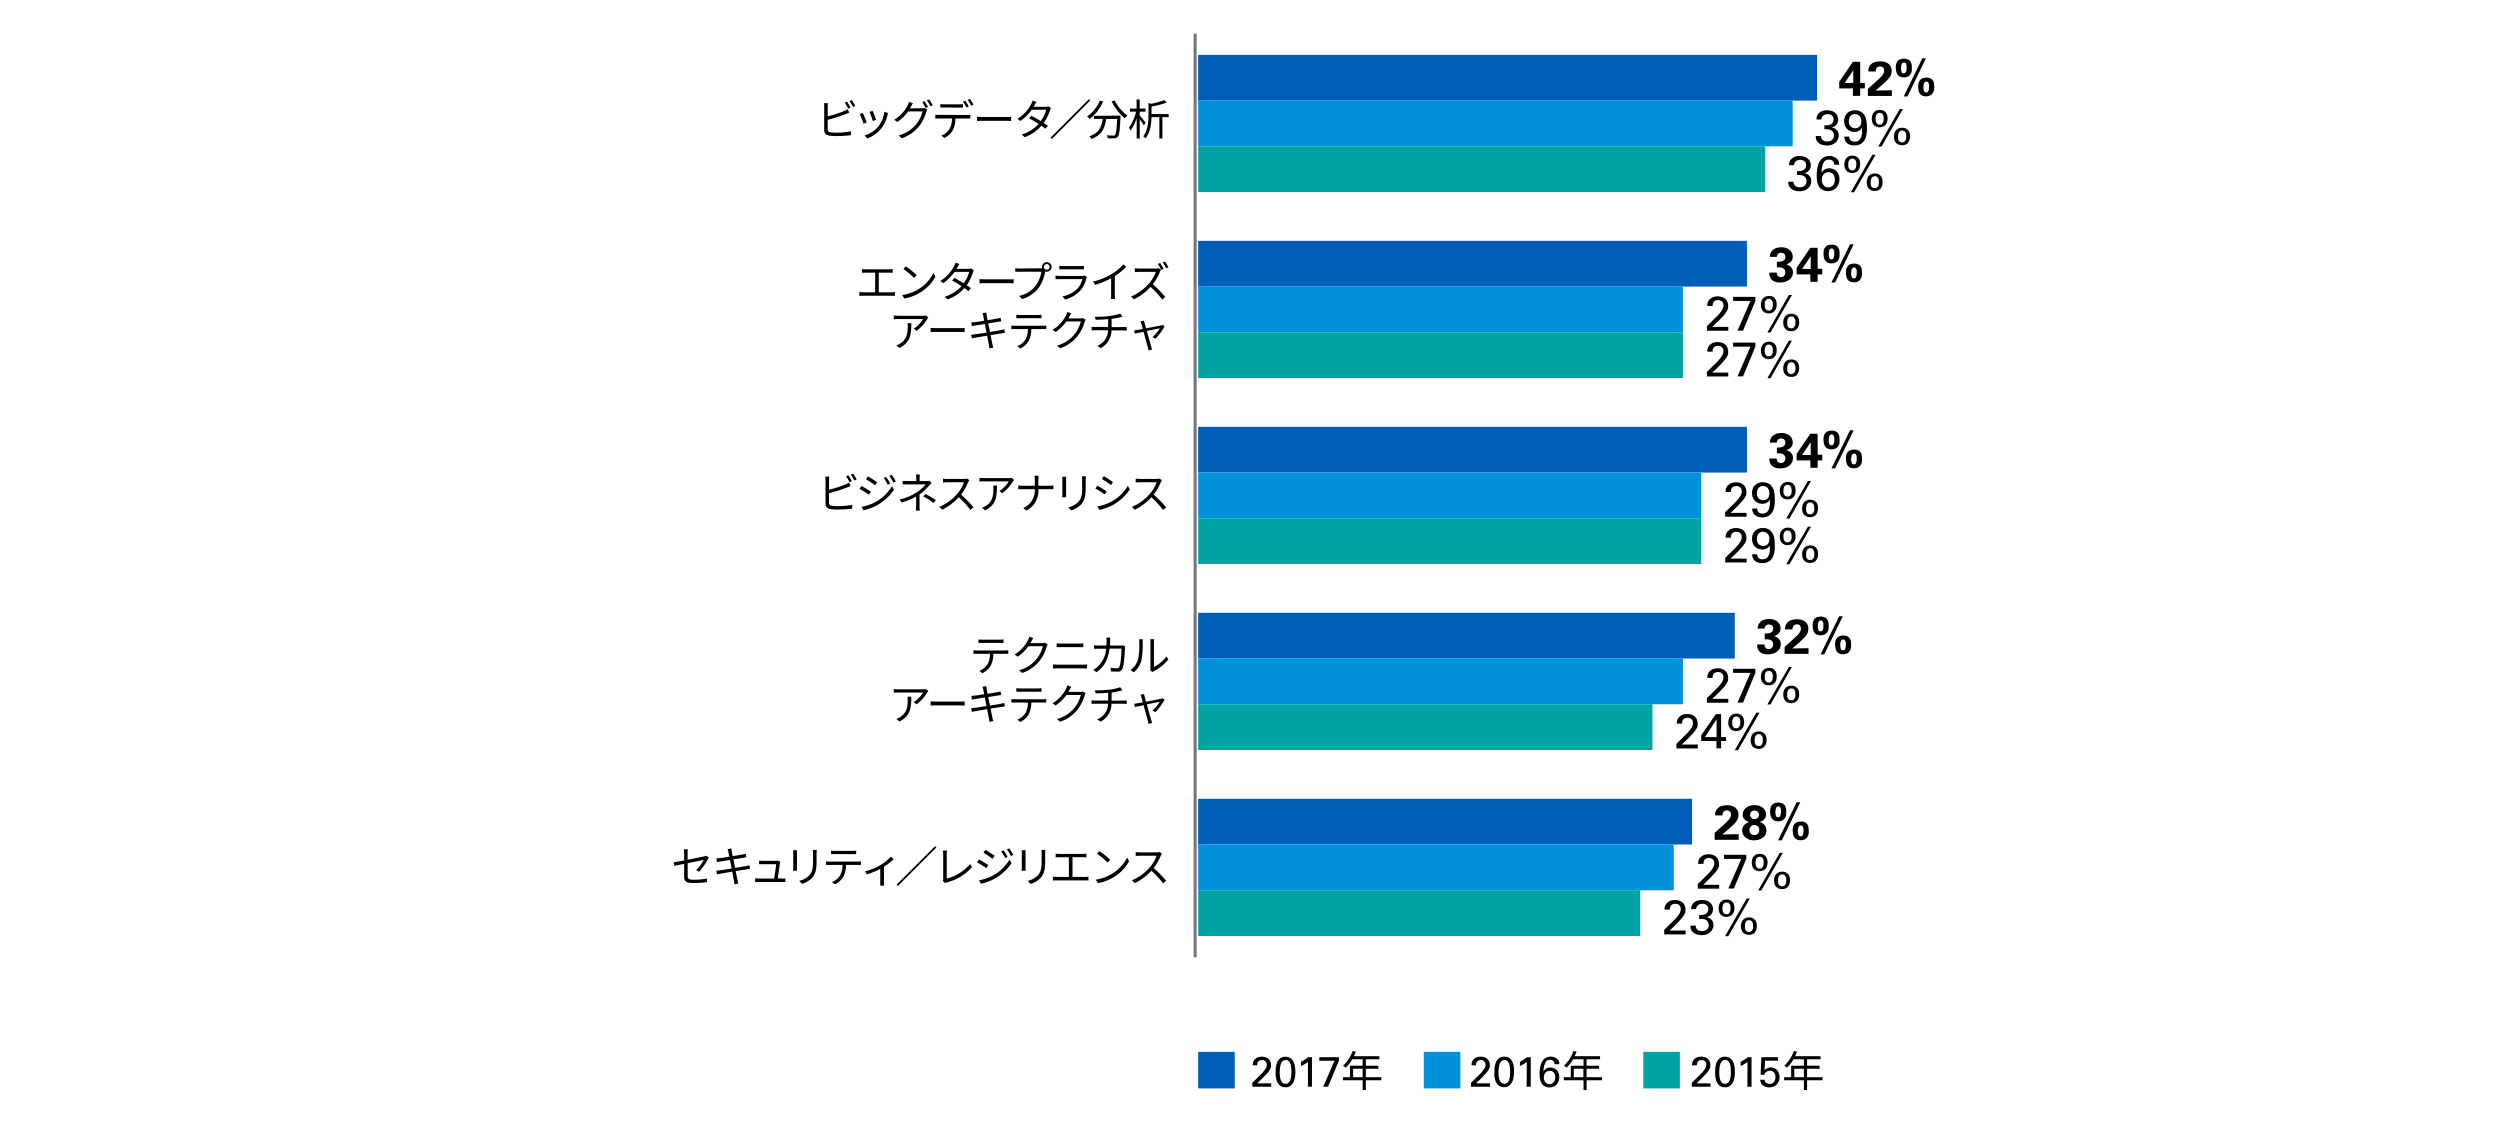 <svg xmlns="http://www.w3.org/2000/svg" viewBox="0 0 820 370"><defs><style>.cls-1{fill:#005eb8;}.cls-2{fill:#0091da;}.cls-3{fill:#00a3a1;}.cls-4,.cls-5{fill:none;}.cls-4{stroke:#747678;stroke-miterlimit:10;}</style></defs><g id="レイヤー_2" data-name="レイヤー 2"><g id="レイヤー_1-2" data-name="レイヤー 1"><path d="M603.26,29V26.85l4.48-6.57h2.4l0,6.89h1.52V29h-1.52v2.44h-2.38V29Zm1.79-1.79h2.82V24.07c0-.11,0-.22,0-.35s0-.26,0-.38,0-.22,0-.29Z"/><path d="M612.63,29.19l2.89-2.61c.45-.4.83-.76,1.15-1.07a7.69,7.69,0,0,0,.76-.85,2.68,2.68,0,0,0,.41-.72,1.85,1.85,0,0,0,.13-.7,1.48,1.48,0,0,0-.35-1.1,1.37,1.37,0,0,0-1-.33,1.53,1.53,0,0,0-.72.16,1.27,1.27,0,0,0-.42.41,1.78,1.78,0,0,0-.21.54,2.55,2.55,0,0,0,0,.53h-2.45c0-.11,0-.24,0-.4a2.58,2.58,0,0,1,.07-.52,3,3,0,0,1,.2-.57,2.77,2.77,0,0,1,1.69-1.52,5.56,5.56,0,0,1,1.87-.31,4.3,4.3,0,0,1,2.81.82,2.76,2.76,0,0,1,1,2.22,4.15,4.15,0,0,1-.13,1.1,3.43,3.43,0,0,1-.47,1,8.25,8.25,0,0,1-.93,1.1c-.4.39-.9.86-1.51,1.39l-2.24,1.95,5.35-.11v1.86h-7.84Z"/><path d="M621.82,22.34c0-.14,0-.31,0-.52a3.9,3.9,0,0,1,.09-.65,2.48,2.48,0,0,1,.23-.68,2,2,0,0,1,.45-.62,2.1,2.1,0,0,1,.76-.45,3.3,3.3,0,0,1,1.12-.17,3.19,3.19,0,0,1,1.35.25,2.07,2.07,0,0,1,.79.66,2.41,2.41,0,0,1,.38.93,6.59,6.59,0,0,1,.09,1.09c0,.21,0,.49,0,.84a2.85,2.85,0,0,1-.29,1.07A2.4,2.4,0,0,1,626,25a2.82,2.82,0,0,1-1.58.38,2.69,2.69,0,0,1-1.19-.23,2,2,0,0,1-.79-.64,2.65,2.65,0,0,1-.44-1A5.09,5.09,0,0,1,621.82,22.34Zm1.73-.06a3.79,3.79,0,0,0,.18,1.36.7.7,0,0,0,.7.43,1,1,0,0,0,.38-.08.66.66,0,0,0,.28-.29,2,2,0,0,0,.2-.57,5.69,5.69,0,0,0,.07-.93q0-.24,0-.54a2.34,2.34,0,0,0-.1-.55,1,1,0,0,0-.26-.43.62.62,0,0,0-.48-.18.7.7,0,0,0-.54.21,1.23,1.23,0,0,0-.28.5,2.35,2.35,0,0,0-.1.59C623.56,22,623.55,22.16,623.55,22.28Zm8.16-3.14-6.08,12.5h-1.2l6.08-12.5Zm-2.53,9.39c0-.13,0-.3,0-.51a4,4,0,0,1,.09-.65,2.73,2.73,0,0,1,.23-.68,2.14,2.14,0,0,1,.45-.61,2.1,2.1,0,0,1,.76-.45,3.3,3.3,0,0,1,1.12-.17,3,3,0,0,1,1.35.25,2,2,0,0,1,.79.66,2.41,2.41,0,0,1,.38.93,6.35,6.35,0,0,1,.09,1.07,7.35,7.35,0,0,1-.05.84,3,3,0,0,1-.3,1.07,2.43,2.43,0,0,1-.81.92,2.7,2.7,0,0,1-1.57.39,2.89,2.89,0,0,1-1.2-.23,2.1,2.1,0,0,1-.79-.65,2.76,2.76,0,0,1-.43-1A5.1,5.1,0,0,1,629.18,28.53Zm1.71,0a3.55,3.55,0,0,0,.2,1.35.7.7,0,0,0,.7.44,1,1,0,0,0,.38-.08.66.66,0,0,0,.28-.29,2,2,0,0,0,.2-.57,5.69,5.69,0,0,0,.07-.93q0-.24,0-.54a1.92,1.92,0,0,0-.11-.55,1,1,0,0,0-.26-.43.65.65,0,0,0-.48-.18.71.71,0,0,0-.55.21,1.39,1.39,0,0,0-.28.49,3,3,0,0,0-.1.59C630.9,28.2,630.89,28.36,630.89,28.49Z"/><rect class="cls-1" x="393" y="18" width="203" height="15"/><path d="M597.31,44.6a1.66,1.66,0,0,0,.49,1.31,2.13,2.13,0,0,0,1.54.5,2.79,2.79,0,0,0,1-.17,1.76,1.76,0,0,0,.68-.45,1.92,1.92,0,0,0,.4-.63,2.27,2.27,0,0,0,.12-.72,2,2,0,0,0-.13-.77,1.89,1.89,0,0,0-.36-.58,1.92,1.92,0,0,0-.51-.39,2.14,2.14,0,0,0-.6-.21,3.72,3.72,0,0,0-.77-.09c-.23,0-.48,0-.76,0v-1.3a5.84,5.84,0,0,0,.93,0,2.71,2.71,0,0,0,1-.24,1.82,1.82,0,0,0,.75-.6,1.66,1.66,0,0,0,.31-1.07,1.57,1.57,0,0,0-.56-1.34,2.34,2.34,0,0,0-1.4-.4,2.44,2.44,0,0,0-.64.08,1.63,1.63,0,0,0-.63.28,1.82,1.82,0,0,0-.5.53,2.08,2.08,0,0,0-.26.85h-1.59A3,3,0,0,1,596,38a2.83,2.83,0,0,1,.53-.82,2.72,2.72,0,0,1,.72-.54,4,4,0,0,1,.79-.32,5.66,5.66,0,0,1,.73-.13l.57,0a4.69,4.69,0,0,1,1.58.24,3.34,3.34,0,0,1,1.13.68,2.77,2.77,0,0,1,.68,1,3,3,0,0,1,.22,1.11,2.88,2.88,0,0,1-.11.73,2,2,0,0,1-.36.77,2.66,2.66,0,0,1-.67.67,3.28,3.28,0,0,1-1.07.44A2.55,2.55,0,0,1,603.1,44c0,.26,0,.41,0,.46a3,3,0,0,1-.25,1.16,3.09,3.09,0,0,1-.71,1.06,3.78,3.78,0,0,1-1.21.76,4.53,4.53,0,0,1-1.67.29,5.36,5.36,0,0,1-1.7-.27,3,3,0,0,1-1.34-.88,2,2,0,0,1-.38-.53,1.94,1.94,0,0,1-.19-.54c0-.17-.06-.34-.08-.49s0-.29,0-.41Z"/><path d="M606.54,44.81A1.69,1.69,0,0,0,607,46a1.76,1.76,0,0,0,1.37.46,2,2,0,0,0,1.41-.47,2.79,2.79,0,0,0,.72-1.18,5.61,5.61,0,0,0,.25-1.5c0-.52,0-1,0-1.44a2.81,2.81,0,0,1-.51.68,3.08,3.08,0,0,1-.62.42,2.39,2.39,0,0,1-.67.22,3.21,3.21,0,0,1-.68.07,3.66,3.66,0,0,1-1.27-.23,3,3,0,0,1-1.08-.66,3.25,3.25,0,0,1-.75-1.1,3.93,3.93,0,0,1-.28-1.52,3.82,3.82,0,0,1,.32-1.63A3.15,3.15,0,0,1,606,37a3.2,3.2,0,0,1,1.14-.63,4,4,0,0,1,1.29-.2,4.24,4.24,0,0,1,1,.11,3.17,3.17,0,0,1,1,.41,3.23,3.23,0,0,1,.92.83,3.81,3.81,0,0,1,.67,1.37,9.7,9.7,0,0,1,.23,1.17,14,14,0,0,1,.09,1.8c0,.28,0,.61,0,1a7.92,7.92,0,0,1-.13,1.24,7.66,7.66,0,0,1-.37,1.3,3.86,3.86,0,0,1-.7,1.15,3.31,3.31,0,0,1-1.15.83,4.06,4.06,0,0,1-1.72.32,5.14,5.14,0,0,1-1.15-.13,2.86,2.86,0,0,1-1.06-.45,2.65,2.65,0,0,1-.8-.89,3.23,3.23,0,0,1-.33-1.42Zm4-5a3,3,0,0,0-.17-1.05,2,2,0,0,0-.48-.75,2.1,2.1,0,0,0-1.48-.6,1.8,1.8,0,0,0-.85.19,2,2,0,0,0-.63.51,2.19,2.19,0,0,0-.37.75,3.12,3.12,0,0,0-.13.93,2.28,2.28,0,0,0,.59,1.69,2.07,2.07,0,0,0,1.51.58A1.84,1.84,0,0,0,610,41.4,2.41,2.41,0,0,0,610.51,39.77Z"/><path d="M616.65,36.07a2.55,2.55,0,0,1,1.16.24,2.27,2.27,0,0,1,.77.63,2.63,2.63,0,0,1,.42.91,4.57,4.57,0,0,1,.13,1,3.62,3.62,0,0,1-.21,1.3,2.56,2.56,0,0,1-.56.89,2.27,2.27,0,0,1-.83.53,2.9,2.9,0,0,1-1,.18,2.94,2.94,0,0,1-1-.16,2.15,2.15,0,0,1-.81-.51,2.22,2.22,0,0,1-.56-.87,3.39,3.39,0,0,1-.21-1.26,3.62,3.62,0,0,1,.17-1.16,2.47,2.47,0,0,1,.51-.93,2.43,2.43,0,0,1,.85-.62A3.12,3.12,0,0,1,616.65,36.07Zm-.11,4.8a1,1,0,0,0,.76-.26,1.56,1.56,0,0,0,.4-.57,2.47,2.47,0,0,0,.14-.63c0-.21,0-.36,0-.44a4.88,4.88,0,0,0,0-.64,2.11,2.11,0,0,0-.2-.63,1.32,1.32,0,0,0-.4-.48,1.1,1.1,0,0,0-.68-.19,1.15,1.15,0,0,0-.8.25,1.44,1.44,0,0,0-.4.58,2.44,2.44,0,0,0-.16.66c0,.21,0,.37,0,.46s0,.25,0,.46a2.09,2.09,0,0,0,.16.63,1.45,1.45,0,0,0,.4.56A1.19,1.19,0,0,0,616.54,40.87Zm-.48,7.2,7.06-12.32h1.06l-7.06,12.32Zm7.84-6.16.4,0a2.59,2.59,0,0,1,.49.11,2.94,2.94,0,0,1,.53.23,2.14,2.14,0,0,1,.51.41,2.43,2.43,0,0,1,.22.29,1.49,1.49,0,0,1,.21.4,2.66,2.66,0,0,1,.16.56,3.58,3.58,0,0,1,.07.78,3.37,3.37,0,0,1-.64,2.12,2.34,2.34,0,0,1-2,.81,2.78,2.78,0,0,1-1.27-.26,2.22,2.22,0,0,1-.81-.66,2.39,2.39,0,0,1-.43-.91,4.44,4.44,0,0,1-.12-1,3.47,3.47,0,0,1,.21-1.26,2.52,2.52,0,0,1,.57-.91,2.18,2.18,0,0,1,.84-.53A2.87,2.87,0,0,1,623.9,41.91Zm0,4.78a1.14,1.14,0,0,0,.75-.22,1.58,1.58,0,0,0,.42-.54,2,2,0,0,0,.17-.64c0-.21,0-.4,0-.55s0-.3,0-.51a2.15,2.15,0,0,0-.16-.64,1.59,1.59,0,0,0-.41-.55,1.08,1.08,0,0,0-.74-.23,1.09,1.09,0,0,0-.79.26,1.6,1.6,0,0,0-.41.62,3.08,3.08,0,0,0-.15.72c0,.24,0,.42,0,.54a3.22,3.22,0,0,0,0,.5,1.75,1.75,0,0,0,.17.58,1.29,1.29,0,0,0,.4.47A1.22,1.22,0,0,0,623.88,46.69Z"/><rect class="cls-2" x="393" y="33" width="195" height="15"/><path d="M588.31,59.6a1.66,1.66,0,0,0,.49,1.31,2.13,2.13,0,0,0,1.54.5,2.79,2.79,0,0,0,1-.17,1.76,1.76,0,0,0,.68-.45,1.92,1.92,0,0,0,.4-.63,2.27,2.27,0,0,0,.12-.72,2,2,0,0,0-.13-.77,1.89,1.89,0,0,0-.36-.58,1.92,1.92,0,0,0-.51-.39,2.14,2.14,0,0,0-.6-.21,3.72,3.72,0,0,0-.77-.09c-.23,0-.48,0-.76,0v-1.3a5.84,5.84,0,0,0,.93,0,2.71,2.71,0,0,0,1-.24,1.82,1.82,0,0,0,.75-.6,1.66,1.66,0,0,0,.31-1.07,1.57,1.57,0,0,0-.56-1.34,2.34,2.34,0,0,0-1.4-.4,2.44,2.44,0,0,0-.64.08,1.63,1.63,0,0,0-.63.28,1.82,1.82,0,0,0-.5.53,2.08,2.08,0,0,0-.26.85h-1.59A3,3,0,0,1,587,53a2.83,2.83,0,0,1,.53-.82,2.72,2.72,0,0,1,.72-.54,4,4,0,0,1,.79-.32,5.66,5.66,0,0,1,.73-.13l.57,0a4.69,4.69,0,0,1,1.58.24,3.34,3.34,0,0,1,1.13.68,2.77,2.77,0,0,1,.68,1,3,3,0,0,1,.22,1.11,2.88,2.88,0,0,1-.11.73,2,2,0,0,1-.36.77,2.66,2.66,0,0,1-.67.67,3.28,3.28,0,0,1-1.07.44A2.55,2.55,0,0,1,594.1,59c0,.26,0,.41,0,.46a3,3,0,0,1-.25,1.16,3.09,3.09,0,0,1-.71,1.06,3.78,3.78,0,0,1-1.21.76,4.53,4.53,0,0,1-1.67.29,5.36,5.36,0,0,1-1.7-.27,3,3,0,0,1-1.34-.88,2,2,0,0,1-.38-.53,1.94,1.94,0,0,1-.19-.54c0-.17-.06-.34-.08-.49s0-.29,0-.41Z"/><path d="M601.58,54a1.73,1.73,0,0,0-.16-.8,1.55,1.55,0,0,0-.42-.51,1.52,1.52,0,0,0-.54-.27,2.32,2.32,0,0,0-.56-.07,1.86,1.86,0,0,0-1.76,1,7.94,7.94,0,0,0-.68,3.27c.08-.13.19-.27.31-.43a2.81,2.81,0,0,1,.5-.46,3.31,3.31,0,0,1,.73-.37,3,3,0,0,1,1-.15,3.63,3.63,0,0,1,1.28.23,2.86,2.86,0,0,1,1.06.67,3.2,3.2,0,0,1,.73,1.11,4.07,4.07,0,0,1,.27,1.54A4.21,4.21,0,0,1,603,60.5a3.59,3.59,0,0,1-.84,1.22,3.39,3.39,0,0,1-1.19.73,4.06,4.06,0,0,1-1.39.24,3.91,3.91,0,0,1-1.55-.32,2.85,2.85,0,0,1-1.18-.88,3.61,3.61,0,0,1-.51-.9,6,6,0,0,1-.3-1,6.68,6.68,0,0,1-.15-1.08c0-.37,0-.73,0-1.08s0-.84.06-1.31a9.59,9.59,0,0,1,.23-1.39,7,7,0,0,1,.44-1.34,4.36,4.36,0,0,1,.75-1.13,3.32,3.32,0,0,1,1.09-.79,3.58,3.58,0,0,1,1.52-.3,4.77,4.77,0,0,1,1,.1,3.27,3.27,0,0,1,.75.27,2.87,2.87,0,0,1,.55.34,2.66,2.66,0,0,1,.38.35,2,2,0,0,1,.5,1,4.82,4.82,0,0,1,.09.82Zm-1.89,7.47a2.3,2.3,0,0,0,.75-.14,1.84,1.84,0,0,0,.69-.44,2.19,2.19,0,0,0,.5-.78,3,3,0,0,0,.19-1.15,5.2,5.2,0,0,0-.06-.71,2.42,2.42,0,0,0-.28-.82,1.85,1.85,0,0,0-.62-.66,1.88,1.88,0,0,0-1.09-.28,2.17,2.17,0,0,0-1,.21,2.07,2.07,0,0,0-.68.56,2.59,2.59,0,0,0-.41.79,3.15,3.15,0,0,0-.13.92,2.87,2.87,0,0,0,.16,1,2.39,2.39,0,0,0,.44.8,2,2,0,0,0,.66.52A2,2,0,0,0,599.69,61.47Z"/><path d="M607.66,51.07a2.52,2.52,0,0,1,1.16.24,2.18,2.18,0,0,1,.77.63,2.47,2.47,0,0,1,.43.91,4.57,4.57,0,0,1,.12,1,3.86,3.86,0,0,1-.2,1.3,2.56,2.56,0,0,1-.56.89,2.31,2.31,0,0,1-.84.53,2.88,2.88,0,0,1-1,.18,2.94,2.94,0,0,1-1-.16,2.26,2.26,0,0,1-.82-.51,2.47,2.47,0,0,1-.56-.87,3.39,3.39,0,0,1-.21-1.26,3.92,3.92,0,0,1,.17-1.16,2.41,2.41,0,0,1,1.37-1.55A3.1,3.1,0,0,1,607.66,51.07Zm-.11,4.8a1,1,0,0,0,.77-.26,1.53,1.53,0,0,0,.39-.57,2.5,2.5,0,0,0,.15-.63c0-.21,0-.36,0-.44a5,5,0,0,0,0-.64,1.85,1.85,0,0,0-.19-.63,1.43,1.43,0,0,0-.4-.48,1.11,1.11,0,0,0-.69-.19,1.14,1.14,0,0,0-.79.25,1.47,1.47,0,0,0-.41.58,2.83,2.83,0,0,0-.15.66,4.6,4.6,0,0,0,0,.46,4.5,4.5,0,0,0,0,.46,2.41,2.41,0,0,0,.15.63,1.48,1.48,0,0,0,.41.56A1.18,1.18,0,0,0,607.55,55.87Zm-.48,7.2,7.07-12.32h1.06l-7.07,12.32Zm7.85-6.16.39,0a2.29,2.29,0,0,1,.49.11,2.66,2.66,0,0,1,.53.23,2.18,2.18,0,0,1,.52.41c.07.08.14.18.22.29a1.85,1.85,0,0,1,.21.4,3.43,3.43,0,0,1,.16.56,4.42,4.42,0,0,1,.06.78,3.31,3.31,0,0,1-.64,2.12,2.32,2.32,0,0,1-1.94.81,2.86,2.86,0,0,1-1.28-.26,2.4,2.4,0,0,1-.81-.66,2.52,2.52,0,0,1-.42-.91,4.44,4.44,0,0,1-.12-1,3.47,3.47,0,0,1,.21-1.26,2.28,2.28,0,0,1,.57-.91,2.18,2.18,0,0,1,.84-.53A2.87,2.87,0,0,1,614.92,56.91Zm0,4.78a1.14,1.14,0,0,0,.75-.22,1.44,1.44,0,0,0,.41-.54,1.8,1.8,0,0,0,.18-.64c0-.21,0-.4,0-.55s0-.3,0-.51a2.17,2.17,0,0,0-.17-.64,1.47,1.47,0,0,0-.41-.55,1,1,0,0,0-.73-.23,1.08,1.08,0,0,0-.79.26,1.5,1.5,0,0,0-.41.62,2.32,2.32,0,0,0-.15.72q0,.36,0,.54a3.22,3.22,0,0,0,0,.5,2.05,2.05,0,0,0,.18.58,1.14,1.14,0,0,0,1.13.66Z"/><rect class="cls-3" x="393" y="48" width="186" height="15"/><path d="M582.79,89.41a2.12,2.12,0,0,0,0,.37,1.31,1.31,0,0,0,.61.93,1.47,1.47,0,0,0,.79.18,1.36,1.36,0,0,0,1-.42,1.56,1.56,0,0,0,.39-1.1,1.47,1.47,0,0,0-.27-1,1.58,1.58,0,0,0-.67-.49,3.13,3.13,0,0,0-.9-.18c-.32,0-.63,0-.92,0V85.84l.91,0a3,3,0,0,0,.9-.19,1.62,1.62,0,0,0,.69-.48,1.43,1.43,0,0,0,.27-.93,1.21,1.21,0,0,0-.41-1,1.51,1.51,0,0,0-1-.33,1.45,1.45,0,0,0-.95.35,1.27,1.27,0,0,0-.42,1H580.5a7.38,7.38,0,0,1,.13-.87,2.5,2.5,0,0,1,.52-1,3.09,3.09,0,0,1,1.38-1,5.45,5.45,0,0,1,1.73-.28,4.67,4.67,0,0,1,1.79.31,3.3,3.3,0,0,1,1.16.76,2.62,2.62,0,0,1,.62,1,2.91,2.91,0,0,1,.19,1,2.3,2.3,0,0,1-.27,1.17,2.44,2.44,0,0,1-.62.75,2.81,2.81,0,0,1-.71.42,4.77,4.77,0,0,1-.55.18,6.06,6.06,0,0,1,.61.23,2.86,2.86,0,0,1,.72.46,2.28,2.28,0,0,1,.47.52,2.1,2.1,0,0,1,.28.53,2.13,2.13,0,0,1,.13.51,3.91,3.91,0,0,1,0,.45,2.93,2.93,0,0,1-.3,1.31,3.08,3.08,0,0,1-.85,1,4.18,4.18,0,0,1-1.29.69,5.17,5.17,0,0,1-1.61.25,5.1,5.1,0,0,1-.64,0,4.51,4.51,0,0,1-.72-.12,3.68,3.68,0,0,1-.71-.23,2.21,2.21,0,0,1-.61-.37,2.28,2.28,0,0,1-.58-.67,3.5,3.5,0,0,1-.42-1.38c0-.2,0-.36,0-.47Z"/><path d="M589.3,90V87.85l4.48-6.57h2.4l0,6.89h1.52V90h-1.52v2.44h-2.38V90Zm1.79-1.79h2.82V85.28s0-.1,0-.21v-.35c0-.13,0-.26,0-.38s0-.22,0-.29Z"/><path d="M598.11,83.34c0-.14,0-.31,0-.52a3.9,3.9,0,0,1,.09-.65,2.48,2.48,0,0,1,.23-.68,2,2,0,0,1,.45-.62,2.1,2.1,0,0,1,.76-.45,3.3,3.3,0,0,1,1.12-.17,3.19,3.19,0,0,1,1.35.25,2.07,2.07,0,0,1,.79.66,2.41,2.41,0,0,1,.38.93,6.59,6.59,0,0,1,.09,1.09c0,.21,0,.49,0,.84a3.06,3.06,0,0,1-.29,1.07,2.49,2.49,0,0,1-.81.91,2.82,2.82,0,0,1-1.58.38,2.66,2.66,0,0,1-1.19-.23,2,2,0,0,1-.79-.64,2.49,2.49,0,0,1-.44-1A5.09,5.09,0,0,1,598.11,83.34Zm1.73-.06a3.79,3.79,0,0,0,.18,1.36.7.7,0,0,0,.7.43,1,1,0,0,0,.38-.08.66.66,0,0,0,.28-.29,2,2,0,0,0,.2-.57,5.69,5.69,0,0,0,.07-.93q0-.24,0-.54a2.34,2.34,0,0,0-.1-.55,1,1,0,0,0-.26-.43.62.62,0,0,0-.48-.18.7.7,0,0,0-.54.21,1.23,1.23,0,0,0-.28.5,2.35,2.35,0,0,0-.1.59A4.55,4.55,0,0,0,599.84,83.28ZM608,80.14l-6.08,12.5h-1.2l6.08-12.5Zm-2.53,9.39c0-.13,0-.3,0-.51a4,4,0,0,1,.09-.65,2.73,2.73,0,0,1,.23-.68,2.14,2.14,0,0,1,.45-.61,2.1,2.1,0,0,1,.76-.45,3.3,3.3,0,0,1,1.12-.17,3,3,0,0,1,1.35.25,2,2,0,0,1,.79.66,2.41,2.41,0,0,1,.38.93,6.35,6.35,0,0,1,.09,1.07,7.35,7.35,0,0,1,0,.84,3,3,0,0,1-.3,1.07,2.43,2.43,0,0,1-.81.92,2.7,2.7,0,0,1-1.57.39,2.89,2.89,0,0,1-1.2-.23,2.1,2.1,0,0,1-.79-.65,2.59,2.59,0,0,1-.43-1A5.1,5.1,0,0,1,605.47,89.53Zm1.71,0a3.55,3.55,0,0,0,.2,1.35.7.7,0,0,0,.7.44,1,1,0,0,0,.38-.08.66.66,0,0,0,.28-.29,2,2,0,0,0,.2-.57,5.69,5.69,0,0,0,.07-.93q0-.24,0-.54a1.92,1.92,0,0,0-.11-.55,1.15,1.15,0,0,0-.26-.43.65.65,0,0,0-.48-.18.71.71,0,0,0-.55.21,1.39,1.39,0,0,0-.28.49,2.43,2.43,0,0,0-.1.59C607.19,89.2,607.18,89.36,607.18,89.49Z"/><rect class="cls-1" x="393" y="79" width="180" height="15"/><path d="M559.85,107l2.9-2.85c.3-.3.61-.6.9-.92a10.8,10.8,0,0,0,.81-1,5,5,0,0,0,.64-1.09,2.26,2.26,0,0,0,.17-.88,3.62,3.62,0,0,0,0-.51,1.75,1.75,0,0,0-.24-.59,1.54,1.54,0,0,0-.54-.5,2.25,2.25,0,0,0-2,0,1.78,1.78,0,0,0-.53.57,1.61,1.61,0,0,0-.21.64q0,.31,0,.48H560c0-.14,0-.31,0-.5a2.9,2.9,0,0,1,.13-.61,3.07,3.07,0,0,1,.31-.67A2.58,2.58,0,0,1,561,98a2.85,2.85,0,0,1,1.22-.65,5.36,5.36,0,0,1,1.18-.15,4.85,4.85,0,0,1,1.26.17,3.27,3.27,0,0,1,1.1.56,2.9,2.9,0,0,1,.78,1,3.55,3.55,0,0,1,.29,1.5c0,.18,0,.35,0,.52a2.22,2.22,0,0,1-.14.55,5.72,5.72,0,0,1-.38.71c-.17.27-.41.6-.71,1l-.42.45-.62.66-.6.65-.4.41-1.94,1.84h5.26v1.27h-7Z"/><path d="M568.46,97.37h7.31v1.35l-4.06,9.73H569.9l4.25-9.75h-5.69Z"/><path d="M580.28,97.07a2.55,2.55,0,0,1,1.16.24,2.27,2.27,0,0,1,.77.63,2.46,2.46,0,0,1,.42.91,4.08,4.08,0,0,1,.13,1.05,3.62,3.62,0,0,1-.21,1.3,2.42,2.42,0,0,1-.56.89,2.19,2.19,0,0,1-.83.53,2.88,2.88,0,0,1-1,.18,3,3,0,0,1-1-.16,2.15,2.15,0,0,1-.81-.51,2.34,2.34,0,0,1-.56-.87,3.39,3.39,0,0,1-.21-1.26,3.92,3.92,0,0,1,.17-1.16,2.47,2.47,0,0,1,.51-.93,2.38,2.38,0,0,1,.86-.62A3.07,3.07,0,0,1,580.28,97.07Zm-.11,4.8a1.06,1.06,0,0,0,.77-.26,1.53,1.53,0,0,0,.39-.57,2.11,2.11,0,0,0,.14-.63c0-.21,0-.36,0-.44a5,5,0,0,0,0-.64,2.1,2.1,0,0,0-.19-.63,1.43,1.43,0,0,0-.4-.48,1.36,1.36,0,0,0-1.48.06,1.37,1.37,0,0,0-.41.58,2.09,2.09,0,0,0-.15.66c0,.21,0,.37,0,.46s0,.25,0,.46a1.81,1.81,0,0,0,.15.63,1.38,1.38,0,0,0,.41.56A1.17,1.17,0,0,0,580.17,101.87Zm-.48,7.2,7.07-12.32h1l-7.06,12.32Zm7.85-6.16.39,0a2.43,2.43,0,0,1,.49.11,2.66,2.66,0,0,1,.53.23,2.14,2.14,0,0,1,.51.41,2.2,2.2,0,0,1,.44.69,4.83,4.83,0,0,1,.16.56,4.42,4.42,0,0,1,.06.78,3.31,3.31,0,0,1-.64,2.12,2.33,2.33,0,0,1-1.94.81,2.83,2.83,0,0,1-1.28-.26,2.22,2.22,0,0,1-.81-.66,2.54,2.54,0,0,1-.43-.91,4.44,4.44,0,0,1-.12-1,3.47,3.47,0,0,1,.21-1.26,2.52,2.52,0,0,1,.57-.91,2.18,2.18,0,0,1,.84-.53A2.92,2.92,0,0,1,587.54,102.91Zm0,4.78a1.14,1.14,0,0,0,.75-.22,1.58,1.58,0,0,0,.42-.54,2,2,0,0,0,.18-.64c0-.21,0-.4,0-.55s0-.3,0-.51a2.53,2.53,0,0,0-.17-.64,1.47,1.47,0,0,0-.41-.55,1.08,1.08,0,0,0-.74-.23,1.09,1.09,0,0,0-.79.26,1.6,1.6,0,0,0-.41.62,3.08,3.08,0,0,0-.15.72c0,.24,0,.42,0,.54a3.22,3.22,0,0,0,0,.5,1.75,1.75,0,0,0,.17.58,1.29,1.29,0,0,0,.4.47A1.22,1.22,0,0,0,587.51,107.69Z"/><rect class="cls-2" x="393" y="94" width="159" height="15"/><path d="M559.85,122l2.9-2.85c.3-.3.61-.6.9-.92a10.8,10.8,0,0,0,.81-1,5,5,0,0,0,.64-1.09,2.26,2.26,0,0,0,.17-.88,3.62,3.62,0,0,0,0-.51,1.75,1.75,0,0,0-.24-.59,1.54,1.54,0,0,0-.54-.5,2.25,2.25,0,0,0-2,0,1.78,1.78,0,0,0-.53.57,1.61,1.61,0,0,0-.21.64q0,.31,0,.48H560c0-.14,0-.31,0-.5a2.9,2.9,0,0,1,.13-.61,3.07,3.07,0,0,1,.31-.67A2.58,2.58,0,0,1,561,113a2.85,2.85,0,0,1,1.22-.65,5.36,5.36,0,0,1,1.18-.15,4.85,4.85,0,0,1,1.26.17,3.27,3.27,0,0,1,1.1.56,2.9,2.9,0,0,1,.78,1,3.55,3.55,0,0,1,.29,1.5c0,.18,0,.35,0,.52a2.22,2.22,0,0,1-.14.55,5.72,5.72,0,0,1-.38.71c-.17.27-.41.6-.71,1l-.42.45-.62.66-.6.65-.4.41-1.94,1.84h5.26v1.27h-7Z"/><path d="M568.46,112.37h7.31v1.35l-4.06,9.73H569.9l4.25-9.75h-5.69Z"/><path d="M580.28,112.07a2.55,2.55,0,0,1,1.16.24,2.27,2.27,0,0,1,.77.63,2.46,2.46,0,0,1,.42.91,4.08,4.08,0,0,1,.13,1.05,3.62,3.62,0,0,1-.21,1.3,2.42,2.42,0,0,1-.56.89,2.19,2.19,0,0,1-.83.53,2.88,2.88,0,0,1-1,.18,3,3,0,0,1-1-.16,2.15,2.15,0,0,1-.81-.51,2.34,2.34,0,0,1-.56-.87,3.39,3.39,0,0,1-.21-1.26,3.92,3.92,0,0,1,.17-1.16,2.47,2.47,0,0,1,.51-.93,2.38,2.38,0,0,1,.86-.62A3.07,3.07,0,0,1,580.28,112.07Zm-.11,4.8a1.06,1.06,0,0,0,.77-.26,1.53,1.53,0,0,0,.39-.57,2.11,2.11,0,0,0,.14-.63c0-.21,0-.36,0-.44a5,5,0,0,0,0-.64,2.1,2.1,0,0,0-.19-.63,1.43,1.43,0,0,0-.4-.48,1.36,1.36,0,0,0-1.48.06,1.37,1.37,0,0,0-.41.58,2.09,2.09,0,0,0-.15.66c0,.21,0,.37,0,.46s0,.25,0,.46a1.81,1.81,0,0,0,.15.63,1.38,1.38,0,0,0,.41.56A1.17,1.17,0,0,0,580.17,116.87Zm-.48,7.2,7.07-12.32h1l-7.06,12.32Zm7.85-6.16.39,0a2.43,2.43,0,0,1,.49.11,2.66,2.66,0,0,1,.53.23,2.14,2.14,0,0,1,.51.41,2.2,2.2,0,0,1,.44.69,4.83,4.83,0,0,1,.16.56,4.42,4.42,0,0,1,.06.78,3.31,3.31,0,0,1-.64,2.12,2.33,2.33,0,0,1-1.94.81,2.83,2.83,0,0,1-1.28-.26,2.22,2.22,0,0,1-.81-.66,2.54,2.54,0,0,1-.43-.91,4.44,4.44,0,0,1-.12-1,3.47,3.47,0,0,1,.21-1.26,2.52,2.52,0,0,1,.57-.91,2.18,2.18,0,0,1,.84-.53A2.92,2.92,0,0,1,587.54,117.91Zm0,4.78a1.14,1.14,0,0,0,.75-.22,1.58,1.58,0,0,0,.42-.54,2,2,0,0,0,.18-.64c0-.21,0-.4,0-.55s0-.3,0-.51a2.53,2.53,0,0,0-.17-.64,1.47,1.47,0,0,0-.41-.55,1.08,1.08,0,0,0-.74-.23,1.09,1.09,0,0,0-.79.26,1.6,1.6,0,0,0-.41.62,3.08,3.08,0,0,0-.15.72c0,.24,0,.42,0,.54a3.22,3.22,0,0,0,0,.5,1.75,1.75,0,0,0,.17.58,1.29,1.29,0,0,0,.4.47A1.22,1.22,0,0,0,587.51,122.69Z"/><rect class="cls-3" x="393" y="109" width="159" height="15"/><path d="M582.79,150.41a2.12,2.12,0,0,0,0,.37,1.31,1.31,0,0,0,.61.93,1.47,1.47,0,0,0,.79.18,1.36,1.36,0,0,0,1-.42,1.56,1.56,0,0,0,.39-1.1,1.47,1.47,0,0,0-.27-1,1.58,1.58,0,0,0-.67-.49,3.13,3.13,0,0,0-.9-.18c-.32,0-.63,0-.92,0v-1.89l.91-.05a3,3,0,0,0,.9-.19,1.62,1.62,0,0,0,.69-.48,1.43,1.43,0,0,0,.27-.93,1.21,1.21,0,0,0-.41-1,1.51,1.51,0,0,0-1-.33,1.45,1.45,0,0,0-.95.35,1.27,1.27,0,0,0-.42,1H580.5a7.38,7.38,0,0,1,.13-.87,2.5,2.5,0,0,1,.52-1,3.09,3.09,0,0,1,1.38-1,5.45,5.45,0,0,1,1.73-.28,4.67,4.67,0,0,1,1.79.31,3.3,3.3,0,0,1,1.16.76,2.62,2.62,0,0,1,.62,1,2.91,2.91,0,0,1,.19,1,2.3,2.3,0,0,1-.27,1.17,2.44,2.44,0,0,1-.62.75,2.81,2.81,0,0,1-.71.42,4.77,4.77,0,0,1-.55.18,6.06,6.06,0,0,1,.61.23,2.86,2.86,0,0,1,.72.46,2.28,2.28,0,0,1,.47.52,2.1,2.1,0,0,1,.28.53,2.13,2.13,0,0,1,.13.51,3.91,3.91,0,0,1,0,.45,2.93,2.93,0,0,1-.3,1.31,3.08,3.08,0,0,1-.85,1.05,4.18,4.18,0,0,1-1.29.69,5.17,5.17,0,0,1-1.61.25,5.1,5.1,0,0,1-.64,0,4.51,4.51,0,0,1-.72-.12,3.68,3.68,0,0,1-.71-.23,2.21,2.21,0,0,1-.61-.37,2.28,2.28,0,0,1-.58-.67,3.5,3.5,0,0,1-.42-1.38c0-.2,0-.36,0-.47Z"/><path d="M589.3,151v-2.16l4.48-6.57h2.4l0,6.89h1.52V151h-1.52v2.44h-2.38V151Zm1.79-1.79h2.82v-2.94s0-.1,0-.21v-.35c0-.13,0-.26,0-.38s0-.22,0-.29Z"/><path d="M598.11,144.34c0-.14,0-.31,0-.52a3.9,3.9,0,0,1,.09-.65,2.48,2.48,0,0,1,.23-.68,2,2,0,0,1,.45-.62,2.1,2.1,0,0,1,.76-.45,3.3,3.3,0,0,1,1.12-.17,3.19,3.19,0,0,1,1.35.25,2.07,2.07,0,0,1,.79.66,2.41,2.41,0,0,1,.38.93,6.59,6.59,0,0,1,.09,1.09c0,.21,0,.49,0,.84a3.06,3.06,0,0,1-.29,1.07,2.49,2.49,0,0,1-.81.91,2.82,2.82,0,0,1-1.58.38,2.66,2.66,0,0,1-1.19-.23,2,2,0,0,1-.79-.64,2.49,2.49,0,0,1-.44-1A5.09,5.09,0,0,1,598.11,144.34Zm1.73-.06a3.79,3.79,0,0,0,.18,1.36.7.7,0,0,0,.7.43,1,1,0,0,0,.38-.08.66.66,0,0,0,.28-.29,2,2,0,0,0,.2-.57,5.69,5.69,0,0,0,.07-.93q0-.24,0-.54a2.34,2.34,0,0,0-.1-.55,1,1,0,0,0-.26-.43.62.62,0,0,0-.48-.18.7.7,0,0,0-.54.21,1.23,1.23,0,0,0-.28.5,2.35,2.35,0,0,0-.1.59A4.55,4.55,0,0,0,599.84,144.28Zm8.16-3.14-6.08,12.5h-1.2l6.08-12.5Zm-2.53,9.39c0-.13,0-.3,0-.51a4,4,0,0,1,.09-.65,2.73,2.73,0,0,1,.23-.68,2.14,2.14,0,0,1,.45-.61,2.1,2.1,0,0,1,.76-.45,3.3,3.3,0,0,1,1.12-.17,3,3,0,0,1,1.35.25,2,2,0,0,1,.79.66,2.41,2.41,0,0,1,.38.93,6.35,6.35,0,0,1,.09,1.07,7.35,7.35,0,0,1,0,.84,3,3,0,0,1-.3,1.07,2.43,2.43,0,0,1-.81.92,2.7,2.7,0,0,1-1.57.39,2.89,2.89,0,0,1-1.2-.23,2.1,2.1,0,0,1-.79-.65,2.59,2.59,0,0,1-.43-1A5.1,5.1,0,0,1,605.47,150.53Zm1.71,0a3.55,3.55,0,0,0,.2,1.35.7.7,0,0,0,.7.44,1,1,0,0,0,.38-.08.66.66,0,0,0,.28-.29,2,2,0,0,0,.2-.57,5.69,5.69,0,0,0,.07-.93q0-.24,0-.54a1.92,1.92,0,0,0-.11-.55,1.15,1.15,0,0,0-.26-.43.65.65,0,0,0-.48-.18.71.71,0,0,0-.55.21,1.39,1.39,0,0,0-.28.49,2.43,2.43,0,0,0-.1.59C607.19,150.2,607.18,150.36,607.18,150.49Z"/><rect class="cls-1" x="393" y="140" width="180" height="15"/><path d="M565.85,168l2.9-2.85c.3-.3.61-.6.9-.92a10.8,10.8,0,0,0,.81-1,5,5,0,0,0,.64-1.09,2.26,2.26,0,0,0,.17-.88,3.62,3.62,0,0,0,0-.51,1.75,1.75,0,0,0-.24-.59,1.54,1.54,0,0,0-.54-.5,2.25,2.25,0,0,0-2,0,1.78,1.78,0,0,0-.53.57,1.61,1.61,0,0,0-.21.64q0,.32,0,.48H566c0-.14,0-.31,0-.5a2.9,2.9,0,0,1,.13-.61,3.07,3.07,0,0,1,.31-.67A2.58,2.58,0,0,1,567,159a2.85,2.85,0,0,1,1.22-.65,5.36,5.36,0,0,1,1.18-.15,4.85,4.85,0,0,1,1.26.17,3.27,3.27,0,0,1,1.1.56,2.9,2.9,0,0,1,.78,1,3.55,3.55,0,0,1,.29,1.5c0,.18,0,.35,0,.52a2.22,2.22,0,0,1-.14.55,5.72,5.72,0,0,1-.38.71c-.17.27-.41.6-.71,1l-.42.45-.62.66-.6.65-.4.41-1.94,1.84h5.26v1.27h-7Z"/><path d="M576.37,166.81a1.64,1.64,0,0,0,.41,1.17,1.72,1.72,0,0,0,1.36.46,2,2,0,0,0,1.41-.47,2.79,2.79,0,0,0,.72-1.18,5.61,5.61,0,0,0,.25-1.5c0-.52,0-1,0-1.44a2.42,2.42,0,0,1-1.13,1.1,2.39,2.39,0,0,1-.67.22,3.14,3.14,0,0,1-.68.07,3.66,3.66,0,0,1-1.27-.23,3,3,0,0,1-1.08-.66,3.09,3.09,0,0,1-.74-1.1,3.75,3.75,0,0,1-.28-1.52,3.82,3.82,0,0,1,.31-1.63,3.17,3.17,0,0,1,.82-1.1,3.07,3.07,0,0,1,1.13-.63,4.13,4.13,0,0,1,1.29-.2,4.24,4.24,0,0,1,1,.11,3.17,3.17,0,0,1,1,.41,3.23,3.23,0,0,1,.92.83,3.81,3.81,0,0,1,.67,1.37,8.08,8.08,0,0,1,.23,1.17,14,14,0,0,1,.09,1.8c0,.28,0,.61,0,1a9.42,9.42,0,0,1-.14,1.24,6.84,6.84,0,0,1-.37,1.3,3.86,3.86,0,0,1-.7,1.15,3.31,3.31,0,0,1-1.15.83,4,4,0,0,1-1.72.32,5,5,0,0,1-1.14-.13,2.9,2.9,0,0,1-1.07-.45,2.53,2.53,0,0,1-.79-.89,3,3,0,0,1-.33-1.42Zm4-5a2.82,2.82,0,0,0-.17-1.05,2,2,0,0,0-.48-.75,2,2,0,0,0-.69-.45,2.12,2.12,0,0,0-.78-.15,1.8,1.8,0,0,0-1.48.7,2.21,2.21,0,0,0-.38.75,3.48,3.48,0,0,0-.13.93,2.28,2.28,0,0,0,.59,1.69,2.07,2.07,0,0,0,1.51.58,1.86,1.86,0,0,0,1.49-.62A2.45,2.45,0,0,0,580.33,161.77Z"/><path d="M586.47,158.07a2.52,2.52,0,0,1,1.16.24,2.27,2.27,0,0,1,.77.63,2.31,2.31,0,0,1,.42.91,4.08,4.08,0,0,1,.13,1.05,3.62,3.62,0,0,1-.21,1.3,2.42,2.42,0,0,1-.56.89,2.19,2.19,0,0,1-.83.53,2.88,2.88,0,0,1-1,.18,3,3,0,0,1-1-.16,2.15,2.15,0,0,1-.81-.51,2.34,2.34,0,0,1-.56-.87,3.39,3.39,0,0,1-.21-1.26,3.92,3.92,0,0,1,.17-1.16,2.47,2.47,0,0,1,.51-.93,2.38,2.38,0,0,1,.86-.62A3.07,3.07,0,0,1,586.47,158.07Zm-.11,4.8a1.06,1.06,0,0,0,.77-.26,1.53,1.53,0,0,0,.39-.57,2.11,2.11,0,0,0,.14-.63c0-.21,0-.36,0-.44a5,5,0,0,0-.05-.64,2.1,2.1,0,0,0-.19-.63,1.43,1.43,0,0,0-.4-.48,1.36,1.36,0,0,0-1.48.06,1.37,1.37,0,0,0-.41.58,2.09,2.09,0,0,0-.15.66c0,.21,0,.37,0,.46s0,.25,0,.46a1.81,1.81,0,0,0,.15.63,1.38,1.38,0,0,0,.41.56A1.17,1.17,0,0,0,586.36,162.87Zm-.48,7.2L593,157.75h1l-7.06,12.32Zm7.85-6.16.39,0a2.43,2.43,0,0,1,.49.11,2.66,2.66,0,0,1,.53.23,2.14,2.14,0,0,1,.51.41,2.2,2.2,0,0,1,.44.69,4.83,4.83,0,0,1,.16.56,4.42,4.42,0,0,1,.06.78,3.31,3.31,0,0,1-.64,2.12,2.33,2.33,0,0,1-1.94.81,2.83,2.83,0,0,1-1.28-.26,2.22,2.22,0,0,1-.81-.66,2.54,2.54,0,0,1-.43-.91,4.44,4.44,0,0,1-.12-1,3.47,3.47,0,0,1,.21-1.26,2.52,2.52,0,0,1,.57-.91,2.18,2.18,0,0,1,.84-.53A2.92,2.92,0,0,1,593.73,163.91Zm0,4.78a1.14,1.14,0,0,0,.75-.22,1.47,1.47,0,0,0,.42-.54,2,2,0,0,0,.18-.64c0-.21,0-.4,0-.55s0-.3,0-.51a2.53,2.53,0,0,0-.17-.64,1.47,1.47,0,0,0-.41-.55,1.08,1.08,0,0,0-.74-.23,1.09,1.09,0,0,0-.79.26,1.72,1.72,0,0,0-.41.62,3.08,3.08,0,0,0-.15.72c0,.24,0,.42,0,.54a3.22,3.22,0,0,0,0,.5,1.75,1.75,0,0,0,.17.58,1.29,1.29,0,0,0,.4.47A1.22,1.22,0,0,0,593.7,168.69Z"/><rect class="cls-2" x="393" y="155" width="165" height="15"/><path d="M565.85,183l2.9-2.85c.3-.3.61-.6.9-.92a10.8,10.8,0,0,0,.81-1,5,5,0,0,0,.64-1.09,2.26,2.26,0,0,0,.17-.88,3.62,3.62,0,0,0,0-.51,1.75,1.75,0,0,0-.24-.59,1.54,1.54,0,0,0-.54-.5,2.25,2.25,0,0,0-2,0,1.78,1.78,0,0,0-.53.57,1.61,1.61,0,0,0-.21.64q0,.32,0,.48H566c0-.14,0-.31,0-.5a2.9,2.9,0,0,1,.13-.61,3.07,3.07,0,0,1,.31-.67A2.58,2.58,0,0,1,567,174a2.85,2.85,0,0,1,1.22-.65,5.36,5.36,0,0,1,1.18-.15,4.85,4.85,0,0,1,1.26.17,3.27,3.27,0,0,1,1.1.56,2.9,2.9,0,0,1,.78,1,3.55,3.55,0,0,1,.29,1.5c0,.18,0,.35,0,.52a2.22,2.22,0,0,1-.14.55,5.72,5.72,0,0,1-.38.71c-.17.27-.41.6-.71,1l-.42.45-.62.66-.6.65-.4.41-1.94,1.84h5.26v1.27h-7Z"/><path d="M576.37,181.81a1.64,1.64,0,0,0,.41,1.17,1.72,1.72,0,0,0,1.36.46,2,2,0,0,0,1.41-.47,2.79,2.79,0,0,0,.72-1.18,5.61,5.61,0,0,0,.25-1.5c0-.52,0-1,0-1.44a2.42,2.42,0,0,1-1.13,1.1,2.39,2.39,0,0,1-.67.22,3.14,3.14,0,0,1-.68.07,3.66,3.66,0,0,1-1.27-.23,3,3,0,0,1-1.08-.66,3.09,3.09,0,0,1-.74-1.1,3.75,3.75,0,0,1-.28-1.52,3.82,3.82,0,0,1,.31-1.63,3.17,3.17,0,0,1,.82-1.1,3.07,3.07,0,0,1,1.13-.63,4.13,4.13,0,0,1,1.29-.2,4.24,4.24,0,0,1,1,.11,3.17,3.17,0,0,1,1,.41,3.23,3.23,0,0,1,.92.83,3.81,3.81,0,0,1,.67,1.37,8.08,8.08,0,0,1,.23,1.17,14,14,0,0,1,.09,1.8c0,.28,0,.61,0,1a9.42,9.42,0,0,1-.14,1.24,6.84,6.84,0,0,1-.37,1.3,3.86,3.86,0,0,1-.7,1.15,3.31,3.31,0,0,1-1.15.83,4,4,0,0,1-1.72.32,5,5,0,0,1-1.14-.13,2.9,2.9,0,0,1-1.07-.45,2.53,2.53,0,0,1-.79-.89,3,3,0,0,1-.33-1.42Zm4-5a2.82,2.82,0,0,0-.17-1.05,2,2,0,0,0-.48-.75,2,2,0,0,0-.69-.45,2.12,2.12,0,0,0-.78-.15,1.8,1.8,0,0,0-1.48.7,2.21,2.21,0,0,0-.38.75,3.48,3.48,0,0,0-.13.93,2.28,2.28,0,0,0,.59,1.69,2.07,2.07,0,0,0,1.51.58,1.86,1.86,0,0,0,1.49-.62A2.45,2.45,0,0,0,580.33,176.77Z"/><path d="M586.47,173.07a2.52,2.52,0,0,1,1.16.24,2.27,2.27,0,0,1,.77.63,2.31,2.31,0,0,1,.42.91,4.08,4.08,0,0,1,.13,1.05,3.62,3.62,0,0,1-.21,1.3,2.42,2.42,0,0,1-.56.89,2.19,2.19,0,0,1-.83.53,2.88,2.88,0,0,1-1,.18,3,3,0,0,1-1-.16,2.15,2.15,0,0,1-.81-.51,2.34,2.34,0,0,1-.56-.87,3.39,3.39,0,0,1-.21-1.26,3.92,3.92,0,0,1,.17-1.16,2.47,2.47,0,0,1,.51-.93,2.38,2.38,0,0,1,.86-.62A3.07,3.07,0,0,1,586.47,173.07Zm-.11,4.8a1.06,1.06,0,0,0,.77-.26,1.53,1.53,0,0,0,.39-.57,2.11,2.11,0,0,0,.14-.63c0-.21,0-.36,0-.44a5,5,0,0,0-.05-.64,2.1,2.1,0,0,0-.19-.63,1.43,1.43,0,0,0-.4-.48,1.36,1.36,0,0,0-1.48.06,1.37,1.37,0,0,0-.41.58,2.09,2.09,0,0,0-.15.66c0,.21,0,.37,0,.46s0,.25,0,.46a1.81,1.81,0,0,0,.15.63,1.38,1.38,0,0,0,.41.56A1.17,1.17,0,0,0,586.36,177.87Zm-.48,7.2L593,172.75h1l-7.06,12.32Zm7.85-6.16.39,0a2.43,2.43,0,0,1,.49.11,2.66,2.66,0,0,1,.53.23,2.14,2.14,0,0,1,.51.41,2.2,2.2,0,0,1,.44.69,4.83,4.83,0,0,1,.16.56,4.42,4.42,0,0,1,.06.78,3.31,3.31,0,0,1-.64,2.12,2.33,2.33,0,0,1-1.94.81,2.83,2.83,0,0,1-1.28-.26,2.22,2.22,0,0,1-.81-.66,2.54,2.54,0,0,1-.43-.91,4.44,4.44,0,0,1-.12-1,3.47,3.47,0,0,1,.21-1.26,2.52,2.52,0,0,1,.57-.91,2.18,2.18,0,0,1,.84-.53A2.92,2.92,0,0,1,593.73,178.91Zm0,4.78a1.14,1.14,0,0,0,.75-.22,1.47,1.47,0,0,0,.42-.54,2,2,0,0,0,.18-.64c0-.21,0-.4,0-.55s0-.3,0-.51a2.53,2.53,0,0,0-.17-.64,1.47,1.47,0,0,0-.41-.55,1.08,1.08,0,0,0-.74-.23,1.09,1.09,0,0,0-.79.26,1.72,1.72,0,0,0-.41.62,3.08,3.08,0,0,0-.15.72c0,.24,0,.42,0,.54a3.22,3.22,0,0,0,0,.5,1.75,1.75,0,0,0,.17.58,1.29,1.29,0,0,0,.4.47A1.22,1.22,0,0,0,593.7,183.69Z"/><rect class="cls-3" x="393" y="170" width="165" height="15"/><path d="M578.79,211.41a2.12,2.12,0,0,0,0,.37,1.31,1.31,0,0,0,.61.93,1.47,1.47,0,0,0,.79.18,1.36,1.36,0,0,0,1-.42,1.56,1.56,0,0,0,.39-1.1,1.47,1.47,0,0,0-.27-1,1.58,1.58,0,0,0-.67-.49,3.13,3.13,0,0,0-.9-.18c-.32,0-.63,0-.92,0v-1.89l.91-.05a3,3,0,0,0,.9-.19,1.62,1.62,0,0,0,.69-.48,1.43,1.43,0,0,0,.27-.93,1.21,1.21,0,0,0-.41-1,1.51,1.51,0,0,0-1-.33,1.45,1.45,0,0,0-.95.35,1.27,1.27,0,0,0-.42,1H576.5a7.38,7.38,0,0,1,.13-.87,2.5,2.5,0,0,1,.52-1,3.09,3.09,0,0,1,1.38-1,5.45,5.45,0,0,1,1.73-.28,4.67,4.67,0,0,1,1.79.31,3.3,3.3,0,0,1,1.16.76,2.62,2.62,0,0,1,.62,1,2.91,2.91,0,0,1,.19,1,2.3,2.3,0,0,1-.27,1.17,2.44,2.44,0,0,1-.62.75,2.81,2.81,0,0,1-.71.42,4.77,4.77,0,0,1-.55.18,6.06,6.06,0,0,1,.61.23,2.86,2.86,0,0,1,.72.46,2.28,2.28,0,0,1,.47.52,2.1,2.1,0,0,1,.28.53,2.13,2.13,0,0,1,.13.51,3.91,3.91,0,0,1,0,.45,2.93,2.93,0,0,1-.3,1.31,3.08,3.08,0,0,1-.85,1.05,4.18,4.18,0,0,1-1.29.69,5.17,5.17,0,0,1-1.61.25,5.1,5.1,0,0,1-.64,0,4.51,4.51,0,0,1-.72-.12,3.68,3.68,0,0,1-.71-.23,2.21,2.21,0,0,1-.61-.37,2.28,2.28,0,0,1-.58-.67,3.5,3.5,0,0,1-.42-1.38c0-.2,0-.36,0-.47Z"/><path d="M585.35,212.19l2.89-2.61c.45-.4.83-.76,1.15-1.07a8.87,8.87,0,0,0,.76-.85,2.68,2.68,0,0,0,.41-.72,1.85,1.85,0,0,0,.13-.7,1.48,1.48,0,0,0-.35-1.1,1.38,1.38,0,0,0-1-.33,1.48,1.48,0,0,0-.72.16,1.27,1.27,0,0,0-.42.41,1.78,1.78,0,0,0-.21.54,2.61,2.61,0,0,0-.06.53h-2.44v-.4a2.64,2.64,0,0,1,.08-.52,3,3,0,0,1,.2-.57,2.77,2.77,0,0,1,1.69-1.52,5.51,5.51,0,0,1,1.87-.31,4.25,4.25,0,0,1,2.8.82,2.74,2.74,0,0,1,1,2.22,4.15,4.15,0,0,1-.13,1.1,3.22,3.22,0,0,1-.48,1,7.43,7.43,0,0,1-.92,1.1c-.4.39-.9.86-1.51,1.39l-2.24,1.95,5.35-.11v1.86h-7.84Z"/><path d="M594.54,205.34c0-.14,0-.31,0-.52a5.23,5.23,0,0,1,.08-.65,2.9,2.9,0,0,1,.24-.68,1.89,1.89,0,0,1,.45-.62,2.14,2.14,0,0,1,.75-.45,3.36,3.36,0,0,1,1.13-.17,3.22,3.22,0,0,1,1.35.25,2.07,2.07,0,0,1,.79.66,2.39,2.39,0,0,1,.37.93,5.67,5.67,0,0,1,.1,1.09c0,.21,0,.49,0,.84a3.08,3.08,0,0,1-.3,1.07,2.46,2.46,0,0,1-.8.91,2.82,2.82,0,0,1-1.58.38,2.66,2.66,0,0,1-1.19-.23,2,2,0,0,1-.79-.64,2.49,2.49,0,0,1-.44-1A5.09,5.09,0,0,1,594.54,205.34Zm1.73-.06a3.79,3.79,0,0,0,.18,1.36.69.69,0,0,0,.7.43.87.87,0,0,0,.37-.08.62.62,0,0,0,.29-.29,1.72,1.72,0,0,0,.19-.57,4.65,4.65,0,0,0,.08-.93q0-.24,0-.54a2.34,2.34,0,0,0-.1-.55,1.1,1.1,0,0,0-.26-.43.65.65,0,0,0-.48-.18.7.7,0,0,0-.54.21,1.23,1.23,0,0,0-.28.5,2.36,2.36,0,0,0-.11.59C596.27,205,596.27,205.16,596.27,205.28Zm8.16-3.14-6.08,12.5h-1.2l6.08-12.5Zm-2.53,9.39c0-.13,0-.3,0-.51a5.47,5.47,0,0,1,.08-.65,3.26,3.26,0,0,1,.24-.68,2,2,0,0,1,.45-.61,2.14,2.14,0,0,1,.75-.45,3.36,3.36,0,0,1,1.13-.17,3.07,3.07,0,0,1,1.35.25,2,2,0,0,1,.79.66,2.39,2.39,0,0,1,.37.93,5.46,5.46,0,0,1,.1,1.07c0,.21,0,.49,0,.84a3,3,0,0,1-.3,1.07,2.43,2.43,0,0,1-.81.92,2.71,2.71,0,0,1-1.58.39,2.84,2.84,0,0,1-1.19-.23,2.1,2.1,0,0,1-.79-.65,2.59,2.59,0,0,1-.43-1A5.1,5.1,0,0,1,601.9,211.53Zm1.71,0a3.8,3.8,0,0,0,.19,1.35.72.72,0,0,0,.71.44.87.87,0,0,0,.37-.08.62.62,0,0,0,.29-.29,1.72,1.72,0,0,0,.19-.57,4.65,4.65,0,0,0,.08-.93q0-.24,0-.54a1.92,1.92,0,0,0-.11-.55,1.15,1.15,0,0,0-.26-.43.65.65,0,0,0-.48-.18.71.71,0,0,0-.55.21,1.26,1.26,0,0,0-.28.49,2.43,2.43,0,0,0-.1.59C603.62,211.2,603.61,211.36,603.61,211.49Z"/><rect class="cls-1" x="393" y="201" width="176" height="15"/><path d="M559.85,229l2.9-2.85c.3-.3.61-.6.9-.92a10.8,10.8,0,0,0,.81-1,5,5,0,0,0,.64-1.09,2.26,2.26,0,0,0,.17-.88,3.62,3.62,0,0,0,0-.51,1.75,1.75,0,0,0-.24-.59,1.54,1.54,0,0,0-.54-.5,2.25,2.25,0,0,0-2,0,1.78,1.78,0,0,0-.53.57,1.61,1.61,0,0,0-.21.64q0,.32,0,.48H560c0-.14,0-.31,0-.5a2.9,2.9,0,0,1,.13-.61,3.07,3.07,0,0,1,.31-.67A2.58,2.58,0,0,1,561,220a2.85,2.85,0,0,1,1.22-.65,5.36,5.36,0,0,1,1.18-.15,4.85,4.85,0,0,1,1.26.17,3.27,3.27,0,0,1,1.1.56,2.9,2.9,0,0,1,.78,1,3.55,3.55,0,0,1,.29,1.5c0,.18,0,.35,0,.52a2.22,2.22,0,0,1-.14.55,5.72,5.72,0,0,1-.38.71c-.17.27-.41.6-.71,1l-.42.45-.62.66-.6.65-.4.41-1.94,1.84h5.26v1.27h-7Z"/><path d="M568.46,219.37h7.31v1.35l-4.06,9.73H569.9l4.25-9.75h-5.69Z"/><path d="M580.28,219.07a2.55,2.55,0,0,1,1.16.24,2.27,2.27,0,0,1,.77.63,2.46,2.46,0,0,1,.42.91,4.08,4.08,0,0,1,.13,1.05,3.62,3.62,0,0,1-.21,1.3,2.42,2.42,0,0,1-.56.89,2.19,2.19,0,0,1-.83.53,2.88,2.88,0,0,1-1,.18,3,3,0,0,1-1-.16,2.15,2.15,0,0,1-.81-.51,2.34,2.34,0,0,1-.56-.87,3.39,3.39,0,0,1-.21-1.26,3.92,3.92,0,0,1,.17-1.16,2.47,2.47,0,0,1,.51-.93,2.38,2.38,0,0,1,.86-.62A3.07,3.07,0,0,1,580.28,219.07Zm-.11,4.8a1.06,1.06,0,0,0,.77-.26,1.53,1.53,0,0,0,.39-.57,2.11,2.11,0,0,0,.14-.63c0-.21,0-.36,0-.44a5,5,0,0,0,0-.64,2.1,2.1,0,0,0-.19-.63,1.43,1.43,0,0,0-.4-.48,1.36,1.36,0,0,0-1.48.06,1.37,1.37,0,0,0-.41.58,2.09,2.09,0,0,0-.15.66c0,.21,0,.37,0,.46s0,.25,0,.46a1.81,1.81,0,0,0,.15.63,1.38,1.38,0,0,0,.41.56A1.17,1.17,0,0,0,580.17,223.87Zm-.48,7.2,7.07-12.32h1l-7.06,12.32Zm7.85-6.16.39,0a2.43,2.43,0,0,1,.49.11,2.66,2.66,0,0,1,.53.23,2.14,2.14,0,0,1,.51.41,2.2,2.2,0,0,1,.44.69,4.83,4.83,0,0,1,.16.56,4.42,4.42,0,0,1,.06.78,3.31,3.31,0,0,1-.64,2.12,2.33,2.33,0,0,1-1.94.81,2.83,2.83,0,0,1-1.28-.26,2.22,2.22,0,0,1-.81-.66,2.54,2.54,0,0,1-.43-.91,4.44,4.44,0,0,1-.12-1,3.47,3.47,0,0,1,.21-1.26,2.52,2.52,0,0,1,.57-.91,2.18,2.18,0,0,1,.84-.53A2.92,2.92,0,0,1,587.54,224.91Zm0,4.78a1.14,1.14,0,0,0,.75-.22,1.58,1.58,0,0,0,.42-.54,2,2,0,0,0,.18-.64c0-.21,0-.4,0-.55s0-.3,0-.51a2.53,2.53,0,0,0-.17-.64,1.47,1.47,0,0,0-.41-.55,1.08,1.08,0,0,0-.74-.23,1.09,1.09,0,0,0-.79.26,1.6,1.6,0,0,0-.41.62,3.08,3.08,0,0,0-.15.72c0,.24,0,.42,0,.54a3.22,3.22,0,0,0,0,.5,1.75,1.75,0,0,0,.17.58,1.29,1.29,0,0,0,.4.47A1.22,1.22,0,0,0,587.51,229.69Z"/><rect class="cls-2" x="393" y="216" width="159" height="15"/><path d="M549.85,244l2.9-2.85c.3-.3.61-.6.9-.92a10.8,10.8,0,0,0,.81-1,5,5,0,0,0,.64-1.09,2.26,2.26,0,0,0,.17-.88,3.62,3.62,0,0,0,0-.51,1.75,1.75,0,0,0-.24-.59,1.54,1.54,0,0,0-.54-.5,2.25,2.25,0,0,0-2,0,1.78,1.78,0,0,0-.53.57,1.61,1.61,0,0,0-.21.64q0,.32,0,.48H550c0-.14,0-.31,0-.5a2.9,2.9,0,0,1,.13-.61,3.07,3.07,0,0,1,.31-.67A2.58,2.58,0,0,1,551,235a2.85,2.85,0,0,1,1.22-.65,5.36,5.36,0,0,1,1.18-.15,4.85,4.85,0,0,1,1.26.17,3.27,3.27,0,0,1,1.1.56,2.9,2.9,0,0,1,.78,1,3.55,3.55,0,0,1,.29,1.5c0,.18,0,.35,0,.52a2.22,2.22,0,0,1-.14.55,5.72,5.72,0,0,1-.38.71c-.17.27-.41.6-.71,1l-.42.45-.62.66-.6.65-.4.41-1.94,1.84h5.26v1.27h-7Z"/><path d="M563,243.05h-5v-1.91l4.8-6.91h1.72v7.52h1.62v1.3h-1.62v2.4H563Zm.05-1.3v-5.84l-3.83,5.84Z"/><path d="M569.59,234.07a2.52,2.52,0,0,1,1.16.24,2.18,2.18,0,0,1,.77.63,2.31,2.31,0,0,1,.42.91,4.08,4.08,0,0,1,.13,1.05,3.86,3.86,0,0,1-.2,1.3,2.56,2.56,0,0,1-.56.89,2.31,2.31,0,0,1-.84.53,2.88,2.88,0,0,1-1,.18,2.94,2.94,0,0,1-1-.16,2.26,2.26,0,0,1-.82-.51,2.47,2.47,0,0,1-.56-.87,3.39,3.39,0,0,1-.21-1.26,3.92,3.92,0,0,1,.17-1.16,2.41,2.41,0,0,1,1.37-1.55A3.1,3.1,0,0,1,569.59,234.07Zm-.11,4.8a1,1,0,0,0,.77-.26,1.53,1.53,0,0,0,.39-.57,2.5,2.5,0,0,0,.15-.63c0-.21,0-.36,0-.44a5,5,0,0,0,0-.64,1.85,1.85,0,0,0-.19-.63,1.43,1.43,0,0,0-.4-.48,1.11,1.11,0,0,0-.69-.19,1.14,1.14,0,0,0-.79.25,1.47,1.47,0,0,0-.41.58,2.83,2.83,0,0,0-.15.66c0,.21,0,.37,0,.46s0,.25,0,.46a2.41,2.41,0,0,0,.15.63,1.48,1.48,0,0,0,.41.56A1.18,1.18,0,0,0,569.48,238.87Zm-.48,7.2,7.07-12.32h1.06l-7.07,12.32Zm7.85-6.16.39,0a2.29,2.29,0,0,1,.49.11,2.66,2.66,0,0,1,.53.23,2.14,2.14,0,0,1,.51.41,2.2,2.2,0,0,1,.44.69,3.43,3.43,0,0,1,.16.56,4.42,4.42,0,0,1,.06.78,3.31,3.31,0,0,1-.64,2.12,2.32,2.32,0,0,1-1.94.81,2.86,2.86,0,0,1-1.28-.26,2.4,2.4,0,0,1-.81-.66,2.52,2.52,0,0,1-.42-.91,4.44,4.44,0,0,1-.12-1,3.47,3.47,0,0,1,.21-1.26,2.28,2.28,0,0,1,.57-.91,2.18,2.18,0,0,1,.84-.53A2.87,2.87,0,0,1,576.85,239.91Zm0,4.78a1.14,1.14,0,0,0,.75-.22,1.44,1.44,0,0,0,.41-.54,1.8,1.8,0,0,0,.18-.64c0-.21,0-.4,0-.55s0-.3,0-.51a2.17,2.17,0,0,0-.17-.64,1.47,1.47,0,0,0-.41-.55,1,1,0,0,0-.73-.23,1.12,1.12,0,0,0-.8.26,1.58,1.58,0,0,0-.4.62,2.67,2.67,0,0,0-.16.72c0,.24,0,.42,0,.54a3.22,3.22,0,0,0,0,.5,2.05,2.05,0,0,0,.18.58,1.14,1.14,0,0,0,1.13.66Z"/><rect class="cls-3" x="393" y="231" width="149" height="15"/><path d="M562.4,273.19l2.9-2.61c.45-.4.83-.76,1.14-1.07a6.78,6.78,0,0,0,.76-.85,3,3,0,0,0,.42-.72,2.07,2.07,0,0,0,.13-.7,1.44,1.44,0,0,0-.36-1.1,1.36,1.36,0,0,0-1-.33,1.48,1.48,0,0,0-.72.16,1.3,1.3,0,0,0-.43.41,1.78,1.78,0,0,0-.21.54,3.49,3.49,0,0,0,0,.53h-2.45c0-.11,0-.24,0-.4a2.58,2.58,0,0,1,.07-.52,3,3,0,0,1,.2-.57,2.9,2.9,0,0,1,.38-.61,2.83,2.83,0,0,1,1.32-.91,5.5,5.5,0,0,1,1.86-.31,4.28,4.28,0,0,1,2.81.82,2.77,2.77,0,0,1,1,2.22,4.13,4.13,0,0,1-.14,1.1,3.43,3.43,0,0,1-.47,1,7,7,0,0,1-.93,1.1c-.39.39-.89.86-1.5,1.39l-2.24,1.95,5.34-.11v1.86H562.4Z"/><path d="M573.73,269.59c-.15,0-.34-.11-.58-.2a2.78,2.78,0,0,1-.69-.41,2.53,2.53,0,0,1-.6-.69,2.21,2.21,0,0,1-.24-1.08,2.87,2.87,0,0,1,.9-2.08,4,4,0,0,1,1.2-.75,4.82,4.82,0,0,1,1.75-.29,5,5,0,0,1,1.54.22,3.6,3.6,0,0,1,1.2.63,2.84,2.84,0,0,1,.77,1,2.6,2.6,0,0,1,.28,1.21,2.34,2.34,0,0,1-.18.93,2.29,2.29,0,0,1-.49.73,2.32,2.32,0,0,1-.69.52,2.45,2.45,0,0,1-.83.27l.39.12a2.22,2.22,0,0,1,.45.2,2.29,2.29,0,0,1,.48.33,2.26,2.26,0,0,1,.47.5,2.52,2.52,0,0,1,.4.83,3,3,0,0,1,.12.83,2.78,2.78,0,0,1-.33,1.37,3.27,3.27,0,0,1-.9,1,4.21,4.21,0,0,1-1.31.64,5.76,5.76,0,0,1-1.56.21,4.64,4.64,0,0,1-1.56-.25,3.94,3.94,0,0,1-1.22-.7,3.27,3.27,0,0,1-.78-1,2.91,2.91,0,0,1-.28-1.27,2.59,2.59,0,0,1,.23-1.13,2.64,2.64,0,0,1,.59-.82,2.94,2.94,0,0,1,.78-.56Zm1.71,4.32a1.79,1.79,0,0,0,.54-.09,1.46,1.46,0,0,0,.51-.29,1.49,1.49,0,0,0,.38-.52,1.94,1.94,0,0,0,.15-.8,1.52,1.52,0,0,0-.48-1.19,1.64,1.64,0,0,0-1.12-.42,1.53,1.53,0,0,0-1.16.46,1.68,1.68,0,0,0-.44,1.19,1.72,1.72,0,0,0,.15.74,1.4,1.4,0,0,0,.37.51,1.63,1.63,0,0,0,.52.31A1.73,1.73,0,0,0,575.44,273.91Zm0-5.23a1.56,1.56,0,0,0,1.06-.39,1.28,1.28,0,0,0,.44-1.05,1.4,1.4,0,0,0-.12-.6,1.41,1.41,0,0,0-.81-.71,2,2,0,0,0-.55-.08,1.52,1.52,0,0,0-1,.37,1.3,1.3,0,0,0-.42,1,1.47,1.47,0,0,0,.38,1A1.34,1.34,0,0,0,575.44,268.68Z"/><path d="M580.61,266.34c0-.14,0-.31,0-.52a5.23,5.23,0,0,1,.08-.65,2.9,2.9,0,0,1,.24-.68,2,2,0,0,1,.45-.62,2.14,2.14,0,0,1,.75-.45,3.36,3.36,0,0,1,1.13-.17,3.19,3.19,0,0,1,1.35.25,2.07,2.07,0,0,1,.79.66,2.39,2.39,0,0,1,.37.93,5.67,5.67,0,0,1,.1,1.09c0,.21,0,.49,0,.84a2.88,2.88,0,0,1-.3,1.07,2.46,2.46,0,0,1-.8.91,2.82,2.82,0,0,1-1.58.38,2.66,2.66,0,0,1-1.19-.23,2,2,0,0,1-.79-.64,2.49,2.49,0,0,1-.44-1A5.09,5.09,0,0,1,580.61,266.34Zm1.73-.06a3.79,3.79,0,0,0,.18,1.36.7.7,0,0,0,.7.43.87.87,0,0,0,.37-.08.62.62,0,0,0,.29-.29,1.72,1.72,0,0,0,.19-.57,4.65,4.65,0,0,0,.08-.93q0-.24,0-.54a2.34,2.34,0,0,0-.1-.55,1.1,1.1,0,0,0-.26-.43.63.63,0,0,0-.48-.18.7.7,0,0,0-.54.21,1.23,1.23,0,0,0-.28.5,2.93,2.93,0,0,0-.11.59C582.34,266,582.34,266.16,582.34,266.28Zm8.16-3.14-6.08,12.5h-1.2l6.08-12.5ZM588,272.53c0-.13,0-.3,0-.51a5.47,5.47,0,0,1,.08-.65,3.26,3.26,0,0,1,.24-.68,2,2,0,0,1,.45-.61,2.14,2.14,0,0,1,.75-.45,3.36,3.36,0,0,1,1.13-.17,3,3,0,0,1,1.35.25,2,2,0,0,1,.79.66,2.39,2.39,0,0,1,.37.93,5.46,5.46,0,0,1,.1,1.07c0,.21,0,.49,0,.84a3,3,0,0,1-.3,1.07,2.43,2.43,0,0,1-.81.92,2.71,2.71,0,0,1-1.58.39,2.84,2.84,0,0,1-1.19-.23,2.1,2.1,0,0,1-.79-.65,2.59,2.59,0,0,1-.43-1A5.1,5.1,0,0,1,588,272.53Zm1.71,0a3.8,3.8,0,0,0,.19,1.35.72.72,0,0,0,.71.44.87.87,0,0,0,.37-.08.62.62,0,0,0,.29-.29,1.72,1.72,0,0,0,.19-.57,4.65,4.65,0,0,0,.08-.93q0-.24,0-.54a1.92,1.92,0,0,0-.11-.55,1.15,1.15,0,0,0-.26-.43.65.65,0,0,0-.48-.18.71.71,0,0,0-.55.21,1.26,1.26,0,0,0-.28.49,2.43,2.43,0,0,0-.1.59C589.69,272.2,589.68,272.36,589.68,272.49Z"/><rect class="cls-1" x="393" y="262" width="162" height="15"/><path d="M556.85,290l2.9-2.85c.3-.3.61-.6.9-.92a10.8,10.8,0,0,0,.81-1,5,5,0,0,0,.64-1.09,2.26,2.26,0,0,0,.17-.88,3.62,3.62,0,0,0,0-.51,1.75,1.75,0,0,0-.24-.59,1.54,1.54,0,0,0-.54-.5,2.25,2.25,0,0,0-2,0,1.78,1.78,0,0,0-.53.57,1.61,1.61,0,0,0-.21.64q0,.31,0,.48H557c0-.14,0-.31,0-.5a2.9,2.9,0,0,1,.13-.61,3.07,3.07,0,0,1,.31-.67A2.58,2.58,0,0,1,558,281a2.85,2.85,0,0,1,1.22-.65,5.36,5.36,0,0,1,1.18-.15,4.85,4.85,0,0,1,1.26.17,3.27,3.27,0,0,1,1.1.56,2.9,2.9,0,0,1,.78,1,3.55,3.55,0,0,1,.29,1.5c0,.18,0,.35,0,.52a2.22,2.22,0,0,1-.14.55,5.72,5.72,0,0,1-.38.71c-.17.27-.41.6-.71,1l-.42.45-.62.66-.6.65-.4.41-1.94,1.84h5.26v1.27h-7Z"/><path d="M565.46,280.37h7.31v1.35l-4.06,9.73H566.9l4.25-9.75h-5.69Z"/><path d="M577.28,280.07a2.55,2.55,0,0,1,1.16.24,2.27,2.27,0,0,1,.77.63,2.46,2.46,0,0,1,.42.91,4.08,4.08,0,0,1,.13,1,3.62,3.62,0,0,1-.21,1.3,2.42,2.42,0,0,1-.56.89,2.19,2.19,0,0,1-.83.53,2.88,2.88,0,0,1-1,.18,3,3,0,0,1-1-.16,2.15,2.15,0,0,1-.81-.51,2.34,2.34,0,0,1-.56-.87,3.39,3.39,0,0,1-.21-1.26,3.92,3.92,0,0,1,.17-1.16,2.47,2.47,0,0,1,.51-.93,2.38,2.38,0,0,1,.86-.62A3.07,3.07,0,0,1,577.28,280.07Zm-.11,4.8a1.06,1.06,0,0,0,.77-.26,1.53,1.53,0,0,0,.39-.57,2.11,2.11,0,0,0,.14-.63c0-.21,0-.36,0-.44a5,5,0,0,0,0-.64,2.1,2.1,0,0,0-.19-.63,1.43,1.43,0,0,0-.4-.48,1.36,1.36,0,0,0-1.48.06,1.37,1.37,0,0,0-.41.58,2.09,2.09,0,0,0-.15.66c0,.21,0,.37,0,.46s0,.25,0,.46a1.81,1.81,0,0,0,.15.63,1.38,1.38,0,0,0,.41.56A1.17,1.17,0,0,0,577.17,284.87Zm-.48,7.2,7.07-12.32h1l-7.06,12.32Zm7.85-6.16.39,0a2.43,2.43,0,0,1,.49.11,2.66,2.66,0,0,1,.53.23,2.14,2.14,0,0,1,.51.41,2.2,2.2,0,0,1,.44.69,4.83,4.83,0,0,1,.16.56,4.42,4.42,0,0,1,.06.78,3.31,3.31,0,0,1-.64,2.12,2.33,2.33,0,0,1-1.94.81,2.83,2.83,0,0,1-1.28-.26,2.22,2.22,0,0,1-.81-.66,2.54,2.54,0,0,1-.43-.91,4.44,4.44,0,0,1-.12-1,3.47,3.47,0,0,1,.21-1.26,2.52,2.52,0,0,1,.57-.91,2.18,2.18,0,0,1,.84-.53A2.92,2.92,0,0,1,584.54,285.91Zm0,4.78a1.14,1.14,0,0,0,.75-.22,1.58,1.58,0,0,0,.42-.54,2,2,0,0,0,.18-.64c0-.21,0-.4,0-.55s0-.3,0-.51a2.53,2.53,0,0,0-.17-.64,1.47,1.47,0,0,0-.41-.55,1.08,1.08,0,0,0-.74-.23,1.09,1.09,0,0,0-.79.26,1.6,1.6,0,0,0-.41.62,3.08,3.08,0,0,0-.15.72c0,.24,0,.42,0,.54a3.22,3.22,0,0,0,0,.5,1.75,1.75,0,0,0,.17.58,1.29,1.29,0,0,0,.4.47A1.22,1.22,0,0,0,584.51,290.69Z"/><rect class="cls-2" x="393" y="277" width="156" height="15"/><path d="M545.85,305l2.9-2.85c.3-.3.61-.6.9-.92a10.8,10.8,0,0,0,.81-1,5,5,0,0,0,.64-1.09,2.26,2.26,0,0,0,.17-.88,3.62,3.62,0,0,0,0-.51,1.75,1.75,0,0,0-.24-.59,1.54,1.54,0,0,0-.54-.5,2.25,2.25,0,0,0-2,0,1.78,1.78,0,0,0-.53.57,1.61,1.61,0,0,0-.21.64q0,.31,0,.48H546c0-.14,0-.31,0-.5a2.9,2.9,0,0,1,.13-.61,3.07,3.07,0,0,1,.31-.67A2.58,2.58,0,0,1,547,296a2.85,2.85,0,0,1,1.22-.65,5.36,5.36,0,0,1,1.18-.15,4.85,4.85,0,0,1,1.26.17,3.27,3.27,0,0,1,1.1.56,2.9,2.9,0,0,1,.78,1,3.55,3.55,0,0,1,.29,1.5c0,.18,0,.35,0,.52a2.22,2.22,0,0,1-.14.55,5.72,5.72,0,0,1-.38.71c-.17.27-.41.6-.71,1l-.42.45-.62.66-.6.65-.4.41-1.94,1.84h5.26v1.27h-7Z"/><path d="M556.22,303.6a1.66,1.66,0,0,0,.49,1.31,2.13,2.13,0,0,0,1.54.5,2.79,2.79,0,0,0,1-.17,1.88,1.88,0,0,0,.69-.45,2.07,2.07,0,0,0,.39-.63,2.28,2.28,0,0,0,.13-.72,2,2,0,0,0-.14-.77,1.89,1.89,0,0,0-.36-.58,1.92,1.92,0,0,0-.51-.39,2.14,2.14,0,0,0-.6-.21,3.72,3.72,0,0,0-.77-.09c-.23,0-.48,0-.76,0v-1.3a5.84,5.84,0,0,0,.93,0,2.71,2.71,0,0,0,1-.24,1.92,1.92,0,0,0,.76-.6,1.72,1.72,0,0,0,.3-1.07,1.57,1.57,0,0,0-.56-1.34,2.34,2.34,0,0,0-1.4-.4,2.44,2.44,0,0,0-.64.08,1.63,1.63,0,0,0-.63.28,1.82,1.82,0,0,0-.5.53,2.08,2.08,0,0,0-.26.85H554.7a3,3,0,0,1,.23-1.18,2.83,2.83,0,0,1,.53-.82,2.72,2.72,0,0,1,.72-.54,4,4,0,0,1,.79-.32,5.66,5.66,0,0,1,.73-.13l.57,0a4.69,4.69,0,0,1,1.58.24,3.34,3.34,0,0,1,1.13.68,2.77,2.77,0,0,1,.68,1,3,3,0,0,1,.22,1.11,2.88,2.88,0,0,1-.11.73,2.14,2.14,0,0,1-.35.77,2.89,2.89,0,0,1-.68.67,3.28,3.28,0,0,1-1.07.44A2.55,2.55,0,0,1,562,303c0,.26,0,.41,0,.46a2.82,2.82,0,0,1-.25,1.16,3,3,0,0,1-.71,1.06,3.73,3.73,0,0,1-1.2.76,4.58,4.58,0,0,1-1.68.29,5.36,5.36,0,0,1-1.7-.27,3,3,0,0,1-1.34-.88,2.27,2.27,0,0,1-.38-.53,1.94,1.94,0,0,1-.19-.54,3,3,0,0,1-.07-.49,3.1,3.1,0,0,1,0-.41Z"/><path d="M566.41,295.07a2.58,2.58,0,0,1,1.16.24,2.14,2.14,0,0,1,.76.63,2.47,2.47,0,0,1,.43.91,4.57,4.57,0,0,1,.13,1,3.62,3.62,0,0,1-.21,1.3,2.56,2.56,0,0,1-.56.89,2.27,2.27,0,0,1-.83.53,3.09,3.09,0,0,1-2,0,2.26,2.26,0,0,1-.82-.51,2.47,2.47,0,0,1-.56-.87,3.62,3.62,0,0,1-.2-1.26,3.92,3.92,0,0,1,.16-1.16,2.64,2.64,0,0,1,.52-.93,2.43,2.43,0,0,1,.85-.62A3.12,3.12,0,0,1,566.41,295.07Zm-.12,4.8a1,1,0,0,0,.77-.26,1.53,1.53,0,0,0,.39-.57,2.5,2.5,0,0,0,.15-.63c0-.21,0-.36,0-.44a3.66,3.66,0,0,0,0-.64,1.85,1.85,0,0,0-.19-.63,1.32,1.32,0,0,0-.4-.48,1.11,1.11,0,0,0-.69-.19,1.14,1.14,0,0,0-.79.25,1.58,1.58,0,0,0-.41.58,2.83,2.83,0,0,0-.15.66c0,.21,0,.37,0,.46s0,.25,0,.46a2.41,2.41,0,0,0,.15.63,1.59,1.59,0,0,0,.41.56A1.18,1.18,0,0,0,566.29,299.87Zm-.47,7.2,7.06-12.32h1.06l-7.07,12.32Zm7.84-6.16.4,0a2.34,2.34,0,0,1,.48.11,2.43,2.43,0,0,1,.53.23,2,2,0,0,1,.52.41,2.43,2.43,0,0,1,.22.29,1.49,1.49,0,0,1,.21.4,2.66,2.66,0,0,1,.16.56,4.34,4.34,0,0,1,.07.78,3.31,3.31,0,0,1-.65,2.12,2.31,2.31,0,0,1-1.94.81,2.78,2.78,0,0,1-1.27-.26,2.22,2.22,0,0,1-.81-.66,2.39,2.39,0,0,1-.43-.91,4.44,4.44,0,0,1-.12-1,3.47,3.47,0,0,1,.21-1.26,2.52,2.52,0,0,1,.57-.91,2.18,2.18,0,0,1,.84-.53A2.87,2.87,0,0,1,573.66,300.91Zm0,4.78a1.14,1.14,0,0,0,.75-.22,1.58,1.58,0,0,0,.42-.54,2,2,0,0,0,.17-.64c0-.21,0-.4,0-.55s0-.3,0-.51a2.17,2.17,0,0,0-.17-.64,1.45,1.45,0,0,0-.4-.55,1.09,1.09,0,0,0-.74-.23,1.08,1.08,0,0,0-.79.26,1.6,1.6,0,0,0-.41.62,2.32,2.32,0,0,0-.15.72q0,.36,0,.54c0,.14,0,.31,0,.5a2.05,2.05,0,0,0,.18.58,1.2,1.2,0,0,0,.4.47A1.22,1.22,0,0,0,573.64,305.69Z"/><rect class="cls-3" x="393" y="292" width="145" height="15"/><path d="M271.47,42.4c0,.72.29.9,1,1a13.4,13.4,0,0,0,1.85.11,22.81,22.81,0,0,0,4.79-.45v1.28a39.66,39.66,0,0,1-4.85.29,14.56,14.56,0,0,1-2.24-.14c-1.08-.19-1.68-.68-1.68-1.82V35a6.12,6.12,0,0,0-.08-1.14h1.3a9.68,9.68,0,0,0-.07,1.14v3.16a37.19,37.19,0,0,0,5.32-1.71,9,9,0,0,0,1.24-.63l.49,1.12c-.4.17-.9.4-1.32.55a54.06,54.06,0,0,1-5.73,1.82Zm6.75-6.73a15.19,15.19,0,0,0-1.13-2l.74-.31a20.82,20.82,0,0,1,1.15,1.9Zm1.15-2.83a20.41,20.41,0,0,1,1.18,1.9l-.76.35a14.73,14.73,0,0,0-1.16-1.93Z"/><path d="M284.29,40.18l-1.06.39A24.91,24.91,0,0,0,282,37.42l1-.41C283.3,37.61,284,39.45,284.29,40.18Zm7-3.09c-.1.3-.16.52-.21.7a11,11,0,0,1-2,4.3,10.79,10.79,0,0,1-4.57,3.34l-.92-1a9.4,9.4,0,0,0,4.55-3,9.66,9.66,0,0,0,1.93-4.79Zm-4,2.24-1,.37a26.49,26.49,0,0,0-1.1-3l1-.35C286.5,36.87,287.19,38.72,287.37,39.33Z"/><path d="M302.32,35.53a2.79,2.79,0,0,0,.91-.13l.92.56a4.86,4.86,0,0,0-.32.74,13.57,13.57,0,0,1-2.48,4.83,12.38,12.38,0,0,1-5.57,3.81l-1-.92a11.27,11.27,0,0,0,5.61-3.52,11.12,11.12,0,0,0,2.22-4.37h-4.72A13.46,13.46,0,0,1,294.31,40l-1-.71a11.79,11.79,0,0,0,4.4-4.74,5,5,0,0,0,.43-1.12l1.29.43c-.22.37-.48.84-.62,1.1s-.21.39-.32.59Zm.91-2.36c.35.51.85,1.35,1.15,1.92l-.76.34a17.18,17.18,0,0,0-1.13-1.94Zm1.54-.56a17.72,17.72,0,0,1,1.16,1.91l-.74.33A15.29,15.29,0,0,0,304,32.93Z"/><path d="M317.17,37.72a10.59,10.59,0,0,0,1.1,0v1.15c-.31,0-.76,0-1.1,0h-3.81a8.43,8.43,0,0,1-.82,3.82,6.91,6.91,0,0,1-2.76,2.57l-1-.77a5.81,5.81,0,0,0,2.65-2.15,6.8,6.8,0,0,0,.81-3.47H308c-.43,0-.84,0-1.22,0V37.67c.38,0,.79,0,1.22,0Zm-7.44-2.46c-.46,0-.92,0-1.28,0V34.14a12.53,12.53,0,0,0,1.27.08h4.85a11.62,11.62,0,0,0,1.3-.08V35.3c-.41,0-.9,0-1.3,0Zm7.26,0a14.77,14.77,0,0,0-1.13-1.93l.74-.33c.35.51.85,1.35,1.15,1.92Zm1.15-2.82a20.55,20.55,0,0,1,1.18,1.91l-.76.33a14.3,14.3,0,0,0-1.16-1.93Z"/><path d="M320.46,38.31c.42,0,1.16.07,2,.07h7.67c.7,0,1.21,0,1.52-.07v1.38c-.29,0-.87-.07-1.5-.07h-7.69c-.77,0-1.52,0-2,.07Z"/><path d="M344.71,35.4a5.78,5.78,0,0,0-.32.76,14.67,14.67,0,0,1-2.05,4.16c.53.33,1,.65,1.36.91l-.77,1c-.34-.26-.8-.6-1.33-1A13.31,13.31,0,0,1,336.11,45l-1-.86a12.3,12.3,0,0,0,5.53-3.49c-1.11-.72-2.28-1.42-3.07-1.85l.72-.83c.81.42,2,1.1,3.08,1.75A11.86,11.86,0,0,0,343.17,36H338.4a15.11,15.11,0,0,1-3.71,3.69l-.94-.73a12.57,12.57,0,0,0,4.5-4.86A6.21,6.21,0,0,0,338.7,33l1.26.4c-.23.37-.48.84-.62,1.11a5.54,5.54,0,0,1-.29.52h3.82a2.46,2.46,0,0,0,.93-.14Z"/><path d="M357.17,32.53l.42.42L345,45.58l-.42-.42Z"/><path d="M361.84,33.26a14.44,14.44,0,0,1-4.4,5.75,7.68,7.68,0,0,0-.88-.81A11.86,11.86,0,0,0,360.75,33Zm5.68,4.66s0,.36,0,.5c-.2,4.31-.41,5.92-.89,6.45a1.39,1.39,0,0,1-1.07.49,21.26,21.26,0,0,1-2.2,0,2.67,2.67,0,0,0-.35-1c.91.09,1.78.1,2.1.1s.46,0,.59-.18c.36-.35.56-1.75.72-5.28h-3.61c-.36,2.76-1.26,5.29-4.82,6.58a4.35,4.35,0,0,0-.67-.91c3.29-1.09,4.06-3.32,4.38-5.67h-2.85v-1Zm-1.94-5a14.75,14.75,0,0,0,4.21,5,5.8,5.8,0,0,0-.85.93,18.41,18.41,0,0,1-4.34-5.58Z"/><path d="M375.15,41.1c-.26-.46-.83-1.32-1.32-2v6.33h-1V38.75a15.15,15.15,0,0,1-2,4.09,6.73,6.73,0,0,0-.54-.94,15.1,15.1,0,0,0,2.35-5.27h-2v-1h2.17v-3h1v3h1.92v1h-1.92v1.23c.43.49,1.67,2,2,2.4Zm8.19-2.69h-2.07v7h-1v-7H377.7c-.05,2.14-.4,4.93-1.94,7a3.07,3.07,0,0,0-.78-.69c1.57-2.07,1.72-4.89,1.72-7V33.79l.88.26a22.68,22.68,0,0,0,4.25-1.23l.88.8a25.74,25.74,0,0,1-5,1.32v2.48h5.63Z"/><path d="M292.35,95.88a10.31,10.31,0,0,0,1.17-.09v1.28a8.25,8.25,0,0,0-1.17-.06H283.1c-.38,0-.8,0-1.24.06V95.79a9.05,9.05,0,0,0,1.24.09h3.95V89.43H283.9c-.27,0-.83,0-1.18.06V88.26a10.31,10.31,0,0,0,1.18.08h7.7a10.46,10.46,0,0,0,1.19-.08v1.23a11.28,11.28,0,0,0-1.19-.06h-3.36v6.45Z"/><path d="M301.5,94.7a13.18,13.18,0,0,0,4.68-5.15l.67,1.19a14,14,0,0,1-4.7,5,15,15,0,0,1-5.51,2.18l-.74-1.14A14.48,14.48,0,0,0,301.5,94.7Zm-.82-4.44-.89.88a30.27,30.27,0,0,0-3.48-2.93l.79-.85A31.42,31.42,0,0,1,300.68,90.26Z"/><path d="M319.4,88.65a7.54,7.54,0,0,0-.32.76,14.35,14.35,0,0,1-2,4.16c.53.33,1,.65,1.36.91l-.78,1c-.33-.26-.79-.6-1.33-1a13.25,13.25,0,0,1-5.49,3.72l-1-.86a12.39,12.39,0,0,0,5.54-3.49c-1.11-.72-2.29-1.42-3.07-1.85l.71-.83c.82.42,2,1.1,3.09,1.75a11.61,11.61,0,0,0,1.8-3.74H313.1a15.28,15.28,0,0,1-3.71,3.69l-.94-.73a12.57,12.57,0,0,0,4.5-4.86,5.56,5.56,0,0,0,.44-1.12l1.26.4c-.22.37-.47.84-.61,1.11a5.72,5.72,0,0,1-.3.52h3.83a2.37,2.37,0,0,0,.92-.14Z"/><path d="M321.28,91.56c.42,0,1.16.07,2,.07h7.67c.7,0,1.21,0,1.52-.07v1.38c-.28,0-.87-.07-1.5-.07h-7.69c-.77,0-1.51,0-2,.07Z"/><path d="M341.4,88h.46a1.69,1.69,0,0,1-.07-.45,1.57,1.57,0,1,1,1.57,1.57,1.84,1.84,0,0,1-.53-.08l0,.15a13.89,13.89,0,0,1-2.09,5.17,10.71,10.71,0,0,1-5.52,3.74l-.95-1.05a9.26,9.26,0,0,0,5.46-3.36,10.71,10.71,0,0,0,1.84-4.57h-7.17c-.55,0-1,0-1.39,0V88c.38,0,.94.08,1.4.08Zm2.88-.46a1,1,0,0,0-.92-.94.94.94,0,1,0,.92.94Z"/><path d="M356.53,90.89a2.86,2.86,0,0,0-.19.41,9.48,9.48,0,0,1-2,4,10.14,10.14,0,0,1-5,2.93l-.86-1a9.47,9.47,0,0,0,4.93-2.57A7.11,7.11,0,0,0,355,91.55h-7.44c-.33,0-.86,0-1.35,0V90.41a11.86,11.86,0,0,0,1.35.09H355a2,2,0,0,0,.77-.11Zm-9.07-3.7a8.24,8.24,0,0,0,1.26.07h5.51a8.08,8.08,0,0,0,1.27-.07v1.16c-.33,0-.81,0-1.29,0h-5.49c-.43,0-.88,0-1.26,0Z"/><path d="M369.41,87.53a21.79,21.79,0,0,1-3.75,3v6a11.61,11.61,0,0,0,.08,1.5h-1.37a13.46,13.46,0,0,0,.08-1.5V91.27a28.12,28.12,0,0,1-5.26,2.18l-.65-1.09a22.09,22.09,0,0,0,6.26-2.58,15.62,15.62,0,0,0,3.69-3.09Z"/><path d="M380.83,88.51a6,6,0,0,0-.35.6,17.41,17.41,0,0,1-2.35,4.12,40.38,40.38,0,0,1,4.09,4.17l-1,.86a32.29,32.29,0,0,0-3.85-4.18,17.37,17.37,0,0,1-5.46,4.09l-.9-.92a16,16,0,0,0,5.77-4.16,12.46,12.46,0,0,0,2.32-3.91h-5.46c-.49,0-1.26.06-1.41.07V88c.19,0,1,.08,1.41.08h5.41a3.84,3.84,0,0,0,1.05-.11Zm.06,0a17.21,17.21,0,0,0-1.12-1.93l.74-.32a18.65,18.65,0,0,1,1.14,1.92Zm1.2-2.74a16.9,16.9,0,0,1,1.18,1.9l-.76.34a15.68,15.68,0,0,0-1.14-1.92Z"/><path d="M304.5,104.16c-.1.14-.28.35-.38.5a13.42,13.42,0,0,1-3.49,3.87l-.92-.74a9.46,9.46,0,0,0,3.05-3.14h-8c-.52,0-1,0-1.59.08v-1.26a13.68,13.68,0,0,0,1.59.11h8a7.2,7.2,0,0,0,1-.08ZM298.91,106c0,3.79-.34,6.36-3.91,8.14l-1-.84a5.58,5.58,0,0,0,1.25-.62c2.17-1.33,2.48-3.33,2.48-5.67a8.81,8.81,0,0,0-.06-1Z"/><path d="M305.25,107.56c.42,0,1.17.07,1.95.07h7.68c.7,0,1.2,0,1.51-.07v1.38c-.28,0-.87-.07-1.5-.07H307.2c-.77,0-1.51,0-1.95.07Z"/><path d="M329.61,109.2c-.3,0-.75.1-1.26.18l-3.45.55c.28,1.37.5,2.49.57,2.82s.21.88.34,1.27l-1.28.24a12.17,12.17,0,0,0-.21-1.32c-.05-.31-.28-1.44-.54-2.83-1.58.27-3.08.52-3.77.65a9,9,0,0,0-1.23.25l-.25-1.22a11.46,11.46,0,0,0,1.23-.13c.7-.09,2.23-.33,3.82-.58l-.56-2.82-3.08.5a10.78,10.78,0,0,0-1.13.24l-.24-1.26a10.92,10.92,0,0,0,1.16-.1c.55,0,1.77-.23,3.08-.44-.15-.76-.25-1.31-.29-1.48a6.4,6.4,0,0,0-.27-1l1.26-.22c0,.26.09.66.13,1s.12.73.29,1.52l3.24-.55a9.06,9.06,0,0,0,1-.24l.24,1.18-1,.14-3.26.52.56,2.81,3.46-.58c.53-.12.92-.2,1.22-.29Z"/><path d="M342.07,106.85a8.55,8.55,0,0,0,1.1-.07v1.16l-1.1,0h-3.81a8.47,8.47,0,0,1-.82,3.83,6.8,6.8,0,0,1-2.76,2.55l-1-.76a5.86,5.86,0,0,0,2.65-2.14,6.84,6.84,0,0,0,.81-3.48h-4.19c-.43,0-.84,0-1.22,0v-1.16a11.63,11.63,0,0,0,1.22.07Zm-7.43-2.47c-.47,0-.93,0-1.28,0v-1.16a12,12,0,0,0,1.26.09h5.67a9.72,9.72,0,0,0,1.31-.09v1.16c-.41,0-.9,0-1.31,0Z"/><path d="M356.09,104.87a7.39,7.39,0,0,0-.34.75,13.58,13.58,0,0,1-2.48,4.81,12.17,12.17,0,0,1-5.57,3.81l-1-.91a10.83,10.83,0,0,0,7.82-7.88h-4.74a14,14,0,0,1-3.54,3.44l-1-.72a11.45,11.45,0,0,0,4.4-4.74,4.21,4.21,0,0,0,.43-1.11l1.31.44c-.24.36-.49.82-.63,1.09a6,6,0,0,1-.34.59h3.81a2.51,2.51,0,0,0,.91-.13Z"/><path d="M368.45,107.28c.31,0,.81,0,1.11,0v1.16c-.31,0-.73-.06-1.08-.06h-3.91A6.63,6.63,0,0,1,361,114.2l-1.09-.77a5.57,5.57,0,0,0,3.53-5.1h-4.16c-.45,0-.92,0-1.24.06v-1.16c.3,0,.79,0,1.21,0h4.22v-2.55c-1.42.14-3,.19-4.08.2l-.28-1a33.52,33.52,0,0,0,4.71-.21,19.1,19.1,0,0,0,3.61-.81l.75,1-.8.21c-.69.18-1.77.39-2.78.54v2.69Z"/><path d="M382,107a18.72,18.72,0,0,1-3,4.09l-1-.49a13.51,13.51,0,0,0,2.41-2.88c-.33,0-2.32.45-4.25.84.56,2,1.25,4.5,1.43,5.1.08.26.22.7.31,1l-1.19.31a6.74,6.74,0,0,0-.21-1c-.19-.63-.86-3.12-1.4-5.13-1.32.27-2.47.49-2.85.58l-.28-1.07c.4,0,.75-.08,1.17-.15l1.7-.31c-.21-.74-.37-1.34-.46-1.61a4.51,4.51,0,0,0-.32-.84l1.19-.29c0,.23.11.54.2.89l.44,1.65c2-.37,4.37-.84,4.85-.95a2.74,2.74,0,0,0,.53-.17Z"/><path d="M271.9,164.9c0,.72.29.9,1,1a13.29,13.29,0,0,0,1.85.11,22.81,22.81,0,0,0,4.79-.45v1.28a39.66,39.66,0,0,1-4.85.29,14.48,14.48,0,0,1-2.24-.14c-1.08-.19-1.68-.68-1.68-1.82v-7.7a6.12,6.12,0,0,0-.08-1.14H272a9.68,9.68,0,0,0-.07,1.14v3.16a37.61,37.61,0,0,0,5.32-1.71,8.9,8.9,0,0,0,1.23-.63l.49,1.12c-.39.17-.89.4-1.31.55a54.06,54.06,0,0,1-5.73,1.82Zm6.75-6.73a16.47,16.47,0,0,0-1.13-1.95l.74-.31a20.82,20.82,0,0,1,1.15,1.9Zm1.15-2.83a20.41,20.41,0,0,1,1.18,1.9l-.76.35a14.73,14.73,0,0,0-1.16-1.93Z"/><path d="M285.63,161.26l-.64,1a33.53,33.53,0,0,0-3.07-1.92l.63-.95C283.38,159.82,285,160.83,285.63,161.26Zm1.63,3.35a14.33,14.33,0,0,0,5.3-5.14l.68,1.16a16.54,16.54,0,0,1-5.4,5,16.74,16.74,0,0,1-4.63,1.74l-.65-1.14A15.09,15.09,0,0,0,287.26,164.61Zm.44-6.42-.65,1c-.68-.52-2.2-1.53-3-2l.63-.94C285.49,156.68,287.1,157.76,287.7,158.19Zm4.25.41-.8.36a14,14,0,0,0-1.28-2.2l.78-.33A19.75,19.75,0,0,1,292,158.6Zm1.87-.7-.79.36a17.2,17.2,0,0,0-1.33-2.17l.78-.33A17.89,17.89,0,0,1,293.82,157.9Z"/><path d="M305.56,158.4l-.79.84a17.27,17.27,0,0,1-3.16,2.92c0,1.15,0,2.83,0,3.77,0,.49.05,1.1.07,1.54h-1.27a14.65,14.65,0,0,0,.08-1.54c0-.82,0-2.11,0-3.06a22.59,22.59,0,0,1-4.74,1.95l-.67-1a17.31,17.31,0,0,0,5.67-2.38,12,12,0,0,0,2.85-2.56h-5.82c-.49,0-1.29,0-1.71,0v-1.17c.44.05,1.22.07,1.7.07h2.75v-.9a7.72,7.72,0,0,0-.09-1.23h1.29a7.78,7.78,0,0,0-.08,1.23v.9H304a3.36,3.36,0,0,0,.88-.09Zm-2,3.62a33.11,33.11,0,0,1,3.37,2l-.72.95a24.16,24.16,0,0,0-3.38-2.16Z"/><path d="M317.93,157.51a4.13,4.13,0,0,0-.35.61,17.92,17.92,0,0,1-2.35,4.11,40.38,40.38,0,0,1,4.09,4.17l-1,.86a31.68,31.68,0,0,0-3.86-4.16,17.6,17.6,0,0,1-5.46,4.09l-.89-.94a16.1,16.1,0,0,0,5.77-4.16,12.53,12.53,0,0,0,2.32-3.9h-5.46c-.49,0-1.26.06-1.42.07V157c.2,0,1,.1,1.42.1h5.41a3.74,3.74,0,0,0,1.05-.13Z"/><path d="M332.6,157.41c-.09.14-.28.35-.37.5a13.72,13.72,0,0,1-3.49,3.87l-.93-.74a9.5,9.5,0,0,0,3.06-3.14h-8c-.52,0-1,0-1.6.08v-1.26a13.86,13.86,0,0,0,1.6.11h8a7.33,7.33,0,0,0,1-.08ZM327,159.26c0,3.79-.33,6.36-3.9,8.14l-1-.84a5.38,5.38,0,0,0,1.25-.62c2.17-1.33,2.48-3.33,2.48-5.67a7,7,0,0,0-.06-1Z"/><path d="M344.31,159.31c.46,0,1,0,1.22-.05v1.19c-.22,0-.8,0-1.23,0h-3.71a7.33,7.33,0,0,1-3.88,7l-1.1-.81a6.26,6.26,0,0,0,3.8-6.19h-4.1c-.54,0-1,0-1.32,0v-1.21a12.89,12.89,0,0,0,1.29.07h4.13v-1.89a7.71,7.71,0,0,0-.13-1.38h1.39a13.61,13.61,0,0,0-.08,1.4v1.87Z"/><path d="M349.68,156.36c0,.26,0,.67,0,1v4.68c0,.35,0,.81,0,1.06H348.4c0-.21.05-.66.05-1.08v-4.66c0-.26,0-.75-.05-1Zm6.49-.1c0,.34-.06.74-.06,1.2v2.27c0,3.37-.45,4.47-1.45,5.68a7.47,7.47,0,0,1-3.34,2l-.91-1a6.49,6.49,0,0,0,3.36-1.87c1-1.16,1.18-2.29,1.18-4.94v-2.22c0-.46,0-.86-.07-1.2Z"/><path d="M363,161.16l-.65,1a31.84,31.84,0,0,0-3.05-1.92l.62-.95C360.71,159.72,362.33,160.71,363,161.16Zm1.62,3.34a14.26,14.26,0,0,0,5.31-5.13l.67,1.15a16.34,16.34,0,0,1-5.37,5,17.35,17.35,0,0,1-4.66,1.74l-.64-1.15A14.7,14.7,0,0,0,364.57,164.5Zm.45-6.4-.66,1a35.69,35.69,0,0,0-3-2l.63-.94C362.81,156.58,364.42,157.65,365,158.1Z"/><path d="M381.11,157.51a5.27,5.27,0,0,0-.35.61,17.55,17.55,0,0,1-2.35,4.11,40.38,40.38,0,0,1,4.09,4.17l-1,.86a31.56,31.56,0,0,0-3.85-4.16,17.76,17.76,0,0,1-5.47,4.09l-.89-.94a16,16,0,0,0,5.77-4.16,12.53,12.53,0,0,0,2.32-3.9h-5.46c-.49,0-1.26.06-1.41.07V157c.19,0,1,.1,1.41.1h5.41a3.69,3.69,0,0,0,1-.13Z"/><path d="M329.63,213.35a8.4,8.4,0,0,0,1.09-.07v1.16l-1.09,0h-3.81a8.47,8.47,0,0,1-.83,3.83,6.74,6.74,0,0,1-2.76,2.55l-1-.76a5.86,5.86,0,0,0,2.65-2.14,6.84,6.84,0,0,0,.81-3.48h-4.19c-.44,0-.84,0-1.22,0v-1.16a11.47,11.47,0,0,0,1.22.07Zm-7.44-2.47c-.46,0-.92,0-1.27,0v-1.16a12,12,0,0,0,1.26.09h5.67a9.58,9.58,0,0,0,1.3-.09v1.16c-.4,0-.89,0-1.3,0Z"/><path d="M343.65,211.37a4.64,4.64,0,0,0-.34.75,13.58,13.58,0,0,1-2.48,4.81,12.17,12.17,0,0,1-5.57,3.81l-1-.91a10.79,10.79,0,0,0,7.81-7.88h-4.73a13.92,13.92,0,0,1-3.55,3.44l-1-.72a11.59,11.59,0,0,0,4.4-4.74,4.21,4.21,0,0,0,.43-1.11l1.3.44c-.23.36-.49.82-.63,1.09a5.82,5.82,0,0,1-.33.59h3.81a2.54,2.54,0,0,0,.91-.13Z"/><path d="M345.38,217.94c.48,0,1,.07,1.47.07h8.39a9.07,9.07,0,0,0,1.28-.07v1.35c-.42,0-.9-.07-1.28-.07h-8.39c-.5,0-1,0-1.47.07Zm1.21-6.93c.44,0,.92.07,1.37.07h6c.5,0,1,0,1.38-.07v1.26c-.39,0-.92,0-1.38,0h-6c-.49,0-1,0-1.38,0Z"/><path d="M369.05,212a3.56,3.56,0,0,0-.07.68c-.06,1.35-.23,5.42-.86,6.77a1.44,1.44,0,0,1-1.5.84c-.71,0-1.52,0-2.25-.08l-.14-1.17a16.69,16.69,0,0,0,2.08.16.77.77,0,0,0,.82-.46c.53-1.07.71-4.52.71-6h-3.92c-.5,4-2,6.15-4.3,7.76l-1-.83a7.29,7.29,0,0,0,1.43-1,8.94,8.94,0,0,0,2.77-5.89h-2.35c-.56,0-1.12,0-1.61.05v-1.19a13.66,13.66,0,0,0,1.6.09h2.46c0-.45.06-.93.06-1.43a8,8,0,0,0-.1-1.17h1.32c-.05.33-.07.82-.09,1.15,0,.51,0,1-.07,1.45h3.34a5.26,5.26,0,0,0,.89-.07Z"/><path d="M370.83,219.76a6.61,6.61,0,0,0,2.44-3.44,24.87,24.87,0,0,0,.42-5.63,5,5,0,0,0-.1-1h1.29c0,.17-.07.59-.07,1a31.34,31.34,0,0,1-.43,6,7.7,7.7,0,0,1-2.5,3.83Zm6.42.07a3.6,3.6,0,0,0,.1-.78v-8.39a5.9,5.9,0,0,0-.09-1h1.29a9.63,9.63,0,0,0-.06,1v8.08a10.62,10.62,0,0,0,4.08-3.44l.67.95a14,14,0,0,1-4.77,3.88,2.85,2.85,0,0,0-.48.32Z"/><path d="M304.5,226.66c-.1.14-.28.35-.38.5a13.42,13.42,0,0,1-3.49,3.87l-.92-.74a9.46,9.46,0,0,0,3.05-3.14h-8c-.52,0-1,0-1.59.08V226a13.68,13.68,0,0,0,1.59.11h8a7.2,7.2,0,0,0,1-.08Zm-5.59,1.85c0,3.79-.34,6.36-3.91,8.14l-1-.84a5.58,5.58,0,0,0,1.25-.62c2.17-1.33,2.48-3.33,2.48-5.67a8.81,8.81,0,0,0-.06-1Z"/><path d="M305.25,230.06c.42,0,1.17.07,1.95.07h7.68c.7,0,1.2,0,1.51-.07v1.38c-.28,0-.87-.07-1.5-.07H307.2c-.77,0-1.51,0-1.95.07Z"/><path d="M329.61,231.7c-.3,0-.75.1-1.26.18l-3.45.55c.28,1.37.5,2.49.57,2.82s.21.88.34,1.27l-1.28.24a12.17,12.17,0,0,0-.21-1.32c-.05-.31-.28-1.44-.54-2.83-1.58.27-3.08.52-3.77.65a9,9,0,0,0-1.23.25l-.25-1.22a11.46,11.46,0,0,0,1.23-.13c.7-.09,2.23-.33,3.82-.58l-.56-2.82-3.08.5a10.78,10.78,0,0,0-1.13.24l-.24-1.26a10.92,10.92,0,0,0,1.16-.1c.55,0,1.77-.23,3.08-.44-.15-.76-.25-1.31-.29-1.48a6.4,6.4,0,0,0-.27-.95l1.26-.22c0,.26.09.66.13,1s.12.73.29,1.52l3.24-.55a9.06,9.06,0,0,0,1-.24l.24,1.18-1,.14-3.26.52.56,2.81,3.46-.58c.53-.12.92-.2,1.22-.29Z"/><path d="M342.07,229.35a8.55,8.55,0,0,0,1.1-.07v1.16l-1.1,0h-3.81a8.47,8.47,0,0,1-.82,3.83,6.8,6.8,0,0,1-2.76,2.55l-1-.76a5.86,5.86,0,0,0,2.65-2.14,6.84,6.84,0,0,0,.81-3.48h-4.19c-.43,0-.84,0-1.22,0v-1.16a11.63,11.63,0,0,0,1.22.07Zm-7.43-2.47c-.47,0-.93,0-1.28,0v-1.16a12,12,0,0,0,1.26.09h5.67a9.72,9.72,0,0,0,1.31-.09v1.16c-.41,0-.9,0-1.31,0Z"/><path d="M356.09,227.37a7.39,7.39,0,0,0-.34.75,13.58,13.58,0,0,1-2.48,4.81,12.17,12.17,0,0,1-5.57,3.81l-1-.91a10.83,10.83,0,0,0,7.82-7.88h-4.74a14,14,0,0,1-3.54,3.44l-1-.72a11.45,11.45,0,0,0,4.4-4.74,4.21,4.21,0,0,0,.43-1.11l1.31.44c-.24.36-.49.82-.63,1.09a6,6,0,0,1-.34.59h3.81a2.51,2.51,0,0,0,.91-.13Z"/><path d="M368.45,229.78c.31,0,.81,0,1.11-.05v1.16c-.31,0-.73-.06-1.08-.06h-3.91A6.63,6.63,0,0,1,361,236.7l-1.09-.77a5.57,5.57,0,0,0,3.53-5.1h-4.16c-.45,0-.92,0-1.24.06v-1.16c.3,0,.79.05,1.21.05h4.22v-2.55c-1.42.14-3,.19-4.08.2l-.28-1a33.52,33.52,0,0,0,4.71-.21,19.1,19.1,0,0,0,3.61-.81l.75,1-.8.21c-.69.18-1.77.39-2.78.54v2.69Z"/><path d="M382,229.47a18.72,18.72,0,0,1-3,4.09l-1-.49a13.51,13.51,0,0,0,2.41-2.88c-.33.05-2.32.45-4.25.84.56,2,1.25,4.5,1.43,5.1.08.26.22.7.31,1l-1.19.31a6.74,6.74,0,0,0-.21-1c-.19-.63-.86-3.12-1.4-5.13-1.32.27-2.47.49-2.85.58l-.28-1.07c.4,0,.75-.08,1.17-.15l1.7-.31c-.21-.74-.37-1.34-.46-1.61a4.51,4.51,0,0,0-.32-.84l1.19-.29c0,.23.11.54.2.89l.44,1.65c2-.37,4.37-.84,4.85-.95a2.74,2.74,0,0,0,.53-.17Z"/><path d="M228.36,285.37a13.19,13.19,0,0,0,2.5-3.33l-5.3,1.08v4.16c0,1,.35,1.27,2,1.27a23,23,0,0,0,4.37-.4l-.05,1.2a32,32,0,0,1-4.4.28c-2.61,0-3.08-.67-3.08-2.06v-4.23c-1.42.28-2.66.55-3.22.67l-.23-1.17c.63-.09,2-.33,3.45-.61v-2.39a7.92,7.92,0,0,0-.1-1.29h1.33a8,8,0,0,0-.1,1.29V282c2.38-.46,4.84-1,5.42-1.09a2.84,2.84,0,0,0,.75-.25l.82.64c-.1.14-.25.38-.35.56a20.79,20.79,0,0,1-2.86,4.08Z"/><path d="M246,285c-.29,0-.74.1-1.26.18l-3.44.55c.28,1.37.5,2.49.57,2.82s.21.88.34,1.27l-1.28.24c-.07-.48-.11-.9-.21-1.32s-.28-1.44-.54-2.83c-1.59.27-3.08.52-3.77.65a8.64,8.64,0,0,0-1.23.25l-.26-1.22a11.37,11.37,0,0,0,1.24-.13c.7-.09,2.22-.33,3.82-.58l-.56-2.82-3.08.5a11.63,11.63,0,0,0-1.14.24l-.23-1.26a10.92,10.92,0,0,0,1.16-.1c.55-.05,1.76-.23,3.08-.44-.15-.76-.25-1.31-.29-1.48a6.4,6.4,0,0,0-.27-1l1.26-.22a9.12,9.12,0,0,0,.13,1c0,.16.12.73.29,1.52l3.24-.55a9.06,9.06,0,0,0,1-.24l.24,1.18c-.21,0-.65.08-1,.14l-3.26.52.56,2.81,3.46-.58c.53-.12.92-.2,1.22-.29Z"/><path d="M256.47,288.16c.31,0,.82,0,1.11,0v1.13l-1.06,0h-7.68c-.43,0-.76,0-1.16,0V288.1c.33,0,.73.06,1.16.06h5.07c.21-1.18.62-3.91.66-4.71h-4.46c-.4,0-.77,0-1.12,0v-1.17a10.17,10.17,0,0,0,1.11.08h4.26a2.31,2.31,0,0,0,.7-.1l.85.41a2.77,2.77,0,0,0-.09.43c-.12,1-.52,3.73-.72,5Z"/><path d="M261.41,278.86c0,.26,0,.67,0,1v4.68c0,.35,0,.81,0,1.06h-1.29c0-.21.06-.66.06-1.08v-4.66c0-.26,0-.75-.06-1Zm6.49-.1c0,.34-.06.74-.06,1.2v2.27c0,3.37-.45,4.47-1.45,5.68a7.57,7.57,0,0,1-3.34,2l-.91-1a6.53,6.53,0,0,0,3.36-1.87c1-1.16,1.18-2.29,1.18-4.94V280c0-.46,0-.86-.07-1.2Z"/><path d="M281.29,282.6a8.51,8.51,0,0,0,1.09-.07v1.16l-1.09,0h-3.81a8.47,8.47,0,0,1-.83,3.83,6.74,6.74,0,0,1-2.76,2.55l-1-.76a5.78,5.78,0,0,0,2.64-2.14,6.84,6.84,0,0,0,.82-3.48h-4.19c-.44,0-.84,0-1.22,0v-1.16a11.47,11.47,0,0,0,1.22.07Zm-7.44-2.47c-.46,0-.92,0-1.27,0V279a12,12,0,0,0,1.26.09h5.67a9.58,9.58,0,0,0,1.3-.09v1.16c-.4,0-.89,0-1.3,0Z"/><path d="M293.12,281.76a17.68,17.68,0,0,1-3.18,2.53v5a6.7,6.7,0,0,0,.07,1.21h-1.29c0-.21,0-.79,0-1.21V285a25,25,0,0,1-4.39,1.79l-.61-1a18.72,18.72,0,0,0,4.86-1.92,14.51,14.51,0,0,0,3.62-2.89Z"/><path d="M306.73,277.53l.42.42-12.64,12.63-.42-.42Z"/><path d="M309.23,288.93a1.67,1.67,0,0,0,.14-.69v-8a9.15,9.15,0,0,0-.12-1.27h1.38a8.39,8.39,0,0,0-.1,1.27v7.94a15.15,15.15,0,0,0,7.66-4.77l.63,1a16.33,16.33,0,0,1-8.19,5,1.88,1.88,0,0,0-.59.25Z"/><path d="M324.18,283.76l-.65,1a33.33,33.33,0,0,0-3.06-1.92l.63-.95C321.92,282.32,323.56,283.33,324.18,283.76Zm1.62,3.35a14.28,14.28,0,0,0,5.31-5.14l.68,1.16a16.54,16.54,0,0,1-5.4,5,16.74,16.74,0,0,1-4.63,1.74l-.65-1.14A15,15,0,0,0,325.8,287.11Zm.45-6.42-.66,1a34.93,34.93,0,0,0-3-2l.63-.94C324,279.18,325.65,280.26,326.25,280.69Zm4.25.41-.8.36a14,14,0,0,0-1.28-2.2l.77-.33A21.45,21.45,0,0,1,330.5,281.1Zm1.87-.7-.79.36a16.16,16.16,0,0,0-1.34-2.17l.79-.33A19.26,19.26,0,0,1,332.37,280.4Z"/><path d="M336.38,278.86c0,.26,0,.67,0,1v4.68c0,.35,0,.81,0,1.06h-1.29c0-.21.06-.66.06-1.08v-4.66c0-.26,0-.75-.06-1Zm6.48-.1c0,.34-.05.74-.05,1.2v2.27c0,3.37-.45,4.47-1.46,5.68a7.49,7.49,0,0,1-3.33,2l-.91-1a6.53,6.53,0,0,0,3.36-1.87c1-1.16,1.18-2.29,1.18-4.94V280c0-.46,0-.86-.08-1.2Z"/><path d="M355.85,287.63a10.13,10.13,0,0,0,1.16-.09v1.28a8.19,8.19,0,0,0-1.16-.06h-9.26c-.38,0-.8,0-1.24.06v-1.28a9.05,9.05,0,0,0,1.24.09h4v-6.45h-3.15c-.27,0-.83,0-1.18.06V280a10.46,10.46,0,0,0,1.18.08h7.7a10.46,10.46,0,0,0,1.19-.08v1.23a11.28,11.28,0,0,0-1.19-.06h-3.36v6.45Z"/><path d="M365,286.45a13.18,13.18,0,0,0,4.68-5.15l.67,1.19a14,14,0,0,1-4.7,5,15,15,0,0,1-5.51,2.18l-.74-1.14A14.48,14.48,0,0,0,365,286.45Zm-.82-4.44-.89.88A30.27,30.27,0,0,0,359.8,280l.8-.85A32.2,32.2,0,0,1,364.17,282Z"/><path d="M381.11,280a5.27,5.27,0,0,0-.35.61,17.55,17.55,0,0,1-2.35,4.11,40.38,40.38,0,0,1,4.09,4.17l-1,.86a31.56,31.56,0,0,0-3.85-4.16,17.76,17.76,0,0,1-5.47,4.09l-.89-.94a16,16,0,0,0,5.77-4.16,12.53,12.53,0,0,0,2.32-3.9h-5.46c-.49,0-1.26.06-1.41.07v-1.27c.19,0,1,.1,1.41.1h5.41a3.69,3.69,0,0,0,1-.13Z"/><line class="cls-4" x1="392" y1="11" x2="392" y2="314"/><path d="M410.74,355.17l2.54-2.49c.27-.26.53-.53.79-.8a9.52,9.52,0,0,0,.7-.87,4.19,4.19,0,0,0,.57-.95,2.07,2.07,0,0,0,.15-.77,2.92,2.92,0,0,0-.05-.45,1.32,1.32,0,0,0-.21-.51,1.33,1.33,0,0,0-.47-.44,1.61,1.61,0,0,0-.82-.18,1.44,1.44,0,0,0-1.38.71,1.59,1.59,0,0,0-.18.56q0,.28,0,.42h-1.47c0-.12,0-.26,0-.43a2.94,2.94,0,0,1,.12-.54,3.25,3.25,0,0,1,.26-.58,2.38,2.38,0,0,1,.5-.57,2.6,2.6,0,0,1,1.07-.57,4.54,4.54,0,0,1,1-.13,4.11,4.11,0,0,1,1.1.15,2.73,2.73,0,0,1,1,.49,2.42,2.42,0,0,1,.68.88,3,3,0,0,1,.26,1.3c0,.16,0,.31,0,.46a2,2,0,0,1-.13.48,3.89,3.89,0,0,1-.33.63c-.15.23-.35.52-.61.86l-.37.4-.54.57-.54.57c-.16.17-.28.3-.35.36l-1.69,1.61h4.61v1.11h-6.18Z"/><path d="M418.41,351.71c0-.24,0-.53,0-.88a8.94,8.94,0,0,1,.13-1.09,6.9,6.9,0,0,1,.31-1.14,3.39,3.39,0,0,1,.57-1,2.71,2.71,0,0,1,.9-.74,3.26,3.26,0,0,1,2.55,0,2.74,2.74,0,0,1,.89.64,3.29,3.29,0,0,1,.58.91,6.4,6.4,0,0,1,.33,1,7,7,0,0,1,.16,1.1c0,.36.05.69.05,1a9,9,0,0,1-.35,2.76,3.87,3.87,0,0,1-1,1.65,2.36,2.36,0,0,1-.52.39,3.32,3.32,0,0,1-.53.22,2.51,2.51,0,0,1-.49.1l-.39,0a3.21,3.21,0,0,1-.9-.12,2.9,2.9,0,0,1-.73-.35,2.85,2.85,0,0,1-.57-.52A2.92,2.92,0,0,1,419,355q-.12-.24-.24-.54a4.65,4.65,0,0,1-.19-.7,6.74,6.74,0,0,1-.14-.91A10.12,10.12,0,0,1,418.41,351.71Zm1.34-.07a11.87,11.87,0,0,0,.1,1.52,4.87,4.87,0,0,0,.3,1.21,2.12,2.12,0,0,0,.58.82,1.47,1.47,0,0,0,.92.29,1.34,1.34,0,0,0,1-.36,2.22,2.22,0,0,0,.59-.92,5.74,5.74,0,0,0,.27-1.25,12,12,0,0,0,.07-1.33,13.17,13.17,0,0,0-.09-1.6,4.33,4.33,0,0,0-.3-1.25,1.87,1.87,0,0,0-.58-.8,1.42,1.42,0,0,0-.91-.29,1.37,1.37,0,0,0-1,.38,2.34,2.34,0,0,0-.58.95,5.47,5.47,0,0,0-.26,1.28C419.78,350.76,419.75,351.22,419.75,351.64Z"/><path d="M429,348.28a3.62,3.62,0,0,1-.51.4l-.58.37-.61.35-.55.28v-1.4a14.24,14.24,0,0,0,1.32-.77,9.61,9.61,0,0,0,1-.75h1.25v9.69H429Z"/><path d="M432.75,346.76h6.4v1.17l-3.56,8.52H434l3.72-8.53h-5Z"/><path d="M453.06,354.32H448v3.2h-1.05v-3.2h-6.47v-1h2.3v-3.76h4.17v-2.12h-3.4a13.08,13.08,0,0,1-2.13,2.76,6.34,6.34,0,0,0-.9-.66,11.87,11.87,0,0,0,3.16-4.84l1.05.26c-.2.49-.42,1-.65,1.47h8.35v1H448v2.12h4.11v1H448v2.77h5.07Zm-6.12-1v-2.77h-3.13v2.77Z"/><path d="M482.5,355.17l2.53-2.49c.27-.26.54-.53.79-.8a8.19,8.19,0,0,0,.71-.87,4.61,4.61,0,0,0,.57-.95,2.07,2.07,0,0,0,.15-.77,2.92,2.92,0,0,0-.05-.45,1.72,1.72,0,0,0-.21-.51,1.43,1.43,0,0,0-.47-.44,1.65,1.65,0,0,0-.83-.18,1.54,1.54,0,0,0-.9.22,1.45,1.45,0,0,0-.47.49,1.59,1.59,0,0,0-.18.56q0,.28,0,.42h-1.47c0-.12,0-.26,0-.43a2.25,2.25,0,0,1,.11-.54,2.72,2.72,0,0,1,.27-.58,2.18,2.18,0,0,1,.5-.57,2.48,2.48,0,0,1,1.07-.57,4.46,4.46,0,0,1,1-.13,4.06,4.06,0,0,1,1.1.15,2.86,2.86,0,0,1,1,.49,2.53,2.53,0,0,1,.68.88,3,3,0,0,1,.26,1.3,3.44,3.44,0,0,1,0,.46,1.6,1.6,0,0,1-.12.48,3.89,3.89,0,0,1-.33.63c-.15.23-.36.52-.62.86l-.37.4-.54.57-.53.57c-.17.17-.28.3-.35.36l-1.69,1.61h4.6v1.11H482.5Z"/><path d="M490.17,351.71c0-.24,0-.53,0-.88a7.33,7.33,0,0,1,.13-1.09,6.9,6.9,0,0,1,.31-1.14,3.37,3.37,0,0,1,.56-1,2.85,2.85,0,0,1,.91-.74,2.88,2.88,0,0,1,1.31-.28,2.92,2.92,0,0,1,1.24.24,2.6,2.6,0,0,1,.88.64,2.88,2.88,0,0,1,.58.91,5.59,5.59,0,0,1,.34,1,8.33,8.33,0,0,1,.16,1.1c0,.36,0,.69,0,1a9,9,0,0,1-.34,2.76,3.87,3.87,0,0,1-1,1.65,2.41,2.41,0,0,1-.53.39,3,3,0,0,1-.53.22,2.29,2.29,0,0,1-.48.1l-.39,0a3.16,3.16,0,0,1-.9-.12,2.9,2.9,0,0,1-.73-.35,2.85,2.85,0,0,1-.57-.52,2.92,2.92,0,0,1-.39-.62,3.37,3.37,0,0,1-.24-.54,4.58,4.58,0,0,1-.2-.7c-.05-.26-.1-.57-.14-.91S490.17,352.15,490.17,351.71Zm1.34-.07a12,12,0,0,0,.09,1.52,4.85,4.85,0,0,0,.31,1.21,2,2,0,0,0,.58.82,1.44,1.44,0,0,0,.91.29,1.36,1.36,0,0,0,1-.36,2.2,2.2,0,0,0,.58-.92,5.21,5.21,0,0,0,.28-1.25c0-.45.07-.89.07-1.33a13.17,13.17,0,0,0-.09-1.6,4.68,4.68,0,0,0-.3-1.25,2,2,0,0,0-.58-.8,1.44,1.44,0,0,0-.91-.29,1.41,1.41,0,0,0-1,.38,2.46,2.46,0,0,0-.58.95,6,6,0,0,0-.26,1.28C491.53,350.76,491.51,351.22,491.51,351.64Z"/><path d="M500.78,348.28a4.3,4.3,0,0,1-.51.4c-.19.13-.39.25-.59.37s-.4.24-.6.35l-.55.28v-1.4c.45-.24.89-.49,1.31-.77a9.85,9.85,0,0,0,1-.75h1.24v9.69h-1.34Z"/><path d="M509.88,349.05a1.62,1.62,0,0,0-.14-.7,1.34,1.34,0,0,0-.37-.44,1.09,1.09,0,0,0-.47-.23,1.81,1.81,0,0,0-.49-.07,1.64,1.64,0,0,0-1.54.92,7,7,0,0,0-.6,2.86c.07-.11.17-.24.28-.38a2,2,0,0,1,.43-.39,2.56,2.56,0,0,1,.64-.33,2.6,2.6,0,0,1,.9-.13,3.26,3.26,0,0,1,1.12.2,2.53,2.53,0,0,1,.92.58,2.92,2.92,0,0,1,.64,1,3.46,3.46,0,0,1,.24,1.35,3.79,3.79,0,0,1-.28,1.48,3.25,3.25,0,0,1-.74,1.06,3,3,0,0,1-1,.64,3.54,3.54,0,0,1-1.21.21,3.31,3.31,0,0,1-1.36-.28,2.52,2.52,0,0,1-1-.77,2.94,2.94,0,0,1-.45-.79,5.65,5.65,0,0,1-.26-.89,7.5,7.5,0,0,1-.14-.95c0-.32,0-.64,0-.94s0-.74.05-1.14a10,10,0,0,1,.2-1.22,5.74,5.74,0,0,1,.39-1.17,4,4,0,0,1,.65-1,3.18,3.18,0,0,1,1-.69,3.22,3.22,0,0,1,1.33-.26,3.79,3.79,0,0,1,.86.09,3.07,3.07,0,0,1,.65.23,3.18,3.18,0,0,1,.49.31,2.46,2.46,0,0,1,.33.3,1.79,1.79,0,0,1,.44.85,4.3,4.3,0,0,1,.07.71Zm-1.66,6.54a1.92,1.92,0,0,0,.66-.12,1.73,1.73,0,0,0,.61-.38,2.15,2.15,0,0,0,.44-.69,2.74,2.74,0,0,0,.16-1,5.62,5.62,0,0,0,0-.62,2.08,2.08,0,0,0-.25-.71,1.57,1.57,0,0,0-.54-.58,1.71,1.71,0,0,0-1-.24,1.9,1.9,0,0,0-.85.18,1.8,1.8,0,0,0-.6.49,2.25,2.25,0,0,0-.35.69,2.74,2.74,0,0,0-.12.81,2.65,2.65,0,0,0,.14.87,2.24,2.24,0,0,0,.38.7,1.75,1.75,0,0,0,.59.45A1.67,1.67,0,0,0,508.22,355.59Z"/><path d="M525.47,354.32H520.4v3.2h-1v-3.2h-6.47v-1h2.29v-3.76h4.18v-2.12h-3.41a13.08,13.08,0,0,1-2.13,2.76,6.23,6.23,0,0,0-.89-.66,12,12,0,0,0,3.15-4.84l1,.26c-.2.49-.42,1-.64,1.47h8.34v1H520.4v2.12h4.1v1h-4.1v2.77h5.07Zm-6.12-1v-2.77h-3.14v2.77Z"/><path d="M554.9,355.17l2.54-2.49c.27-.26.53-.53.79-.8a9.52,9.52,0,0,0,.7-.87,4.61,4.61,0,0,0,.57-.95,2.07,2.07,0,0,0,.15-.77,2.92,2.92,0,0,0,0-.45,1.32,1.32,0,0,0-.21-.51,1.33,1.33,0,0,0-.47-.44,1.62,1.62,0,0,0-.83-.18,1.54,1.54,0,0,0-.9.22,1.55,1.55,0,0,0-.47.49,1.59,1.59,0,0,0-.18.56q0,.28,0,.42H555c0-.12,0-.26,0-.43a2.94,2.94,0,0,1,.12-.54,3.25,3.25,0,0,1,.26-.58,2.38,2.38,0,0,1,.5-.57,2.6,2.6,0,0,1,1.07-.57,4.54,4.54,0,0,1,1-.13,4.11,4.11,0,0,1,1.1.15,2.73,2.73,0,0,1,1,.49,2.42,2.42,0,0,1,.68.88,3,3,0,0,1,.26,1.3c0,.16,0,.31,0,.46a2,2,0,0,1-.13.48,3.89,3.89,0,0,1-.33.63c-.15.23-.35.52-.61.86l-.37.4q-.27.27-.54.57l-.54.57c-.16.17-.28.3-.35.36l-1.69,1.61h4.61v1.11H554.9Z"/><path d="M562.57,351.71c0-.24,0-.53,0-.88a8.94,8.94,0,0,1,.13-1.09,6.9,6.9,0,0,1,.31-1.14,3.19,3.19,0,0,1,.57-1,2.71,2.71,0,0,1,.9-.74,3.26,3.26,0,0,1,2.55,0,2.74,2.74,0,0,1,.89.64,3.29,3.29,0,0,1,.58.91,6.4,6.4,0,0,1,.33,1,7,7,0,0,1,.16,1.1c0,.36.05.69.05,1a9,9,0,0,1-.35,2.76,3.87,3.87,0,0,1-1,1.65,2.62,2.62,0,0,1-.52.39,3.32,3.32,0,0,1-.53.22,2.51,2.51,0,0,1-.49.1l-.39,0a3.21,3.21,0,0,1-.9-.12,2.9,2.9,0,0,1-.73-.35,2.85,2.85,0,0,1-.57-.52,2.92,2.92,0,0,1-.39-.62q-.12-.24-.24-.54a4.65,4.65,0,0,1-.19-.7,6.74,6.74,0,0,1-.14-.91A10.12,10.12,0,0,1,562.57,351.71Zm1.34-.07a10.3,10.3,0,0,0,.1,1.52,4.87,4.87,0,0,0,.3,1.21,2.12,2.12,0,0,0,.58.82,1.46,1.46,0,0,0,.91.29,1.35,1.35,0,0,0,1-.36,2.22,2.22,0,0,0,.59-.92,5.74,5.74,0,0,0,.27-1.25,12,12,0,0,0,.07-1.33,13.17,13.17,0,0,0-.09-1.6,4.33,4.33,0,0,0-.3-1.25,1.87,1.87,0,0,0-.58-.8,1.42,1.42,0,0,0-.91-.29,1.37,1.37,0,0,0-1,.38,2.34,2.34,0,0,0-.58.95,5.47,5.47,0,0,0-.26,1.28C563.94,350.76,563.91,351.22,563.91,351.64Z"/><path d="M573.18,348.28a4.3,4.3,0,0,1-.51.4c-.19.13-.38.25-.59.37s-.4.24-.6.35l-.55.28v-1.4a14.24,14.24,0,0,0,1.32-.77,9.61,9.61,0,0,0,1-.75h1.25v9.69h-1.35Z"/><path d="M578.81,354.15a1.3,1.3,0,0,0,.54,1.05,1.73,1.73,0,0,0,.51.25,2.15,2.15,0,0,0,.56.07,1.71,1.71,0,0,0,1.6-.87,2.62,2.62,0,0,0,.26-.74,4,4,0,0,0,.06-.61,2.2,2.2,0,0,0-.5-1.55,1.73,1.73,0,0,0-1.34-.54,1.91,1.91,0,0,0-.74.14,1.69,1.69,0,0,0-.56.36,1.23,1.23,0,0,0-.3.44c-.06.14-.11.26-.15.38h-1.27l.25-5.77h5.45v1.13h-4.24l-.19,3.14.29-.27a2.81,2.81,0,0,1,.42-.29,3.17,3.17,0,0,1,.58-.24,3,3,0,0,1,.76-.1,2.83,2.83,0,0,1,1.27.27,2.58,2.58,0,0,1,.91.71,3.14,3.14,0,0,1,.53,1,3.68,3.68,0,0,1,.19,1.2,3.62,3.62,0,0,1-.25,1.33,3.13,3.13,0,0,1-.69,1.06,3.17,3.17,0,0,1-1.09.71,3.8,3.8,0,0,1-1.43.25,3.57,3.57,0,0,1-1.1-.16,2.78,2.78,0,0,1-.9-.48,2.35,2.35,0,0,1-.63-.79,2.82,2.82,0,0,1-.26-1.09Z"/><path d="M597.79,354.32h-5.07v3.2h-1.05v-3.2H585.2v-1h2.3v-3.76h4.17v-2.12h-3.4a13.42,13.42,0,0,1-2.13,2.76,6.34,6.34,0,0,0-.9-.66,11.85,11.85,0,0,0,3.15-4.84l1.05.26c-.19.49-.42,1-.64,1.47h8.35v1h-4.43v2.12h4.1v1h-4.1v2.77h5.07Zm-6.12-1v-2.77h-3.14v2.77Z"/><rect class="cls-1" x="393" y="345" width="12" height="12"/><rect class="cls-2" x="467" y="345" width="12" height="12"/><rect class="cls-3" x="539" y="345" width="12" height="12"/><rect class="cls-5" width="820" height="370"/></g></g></svg>